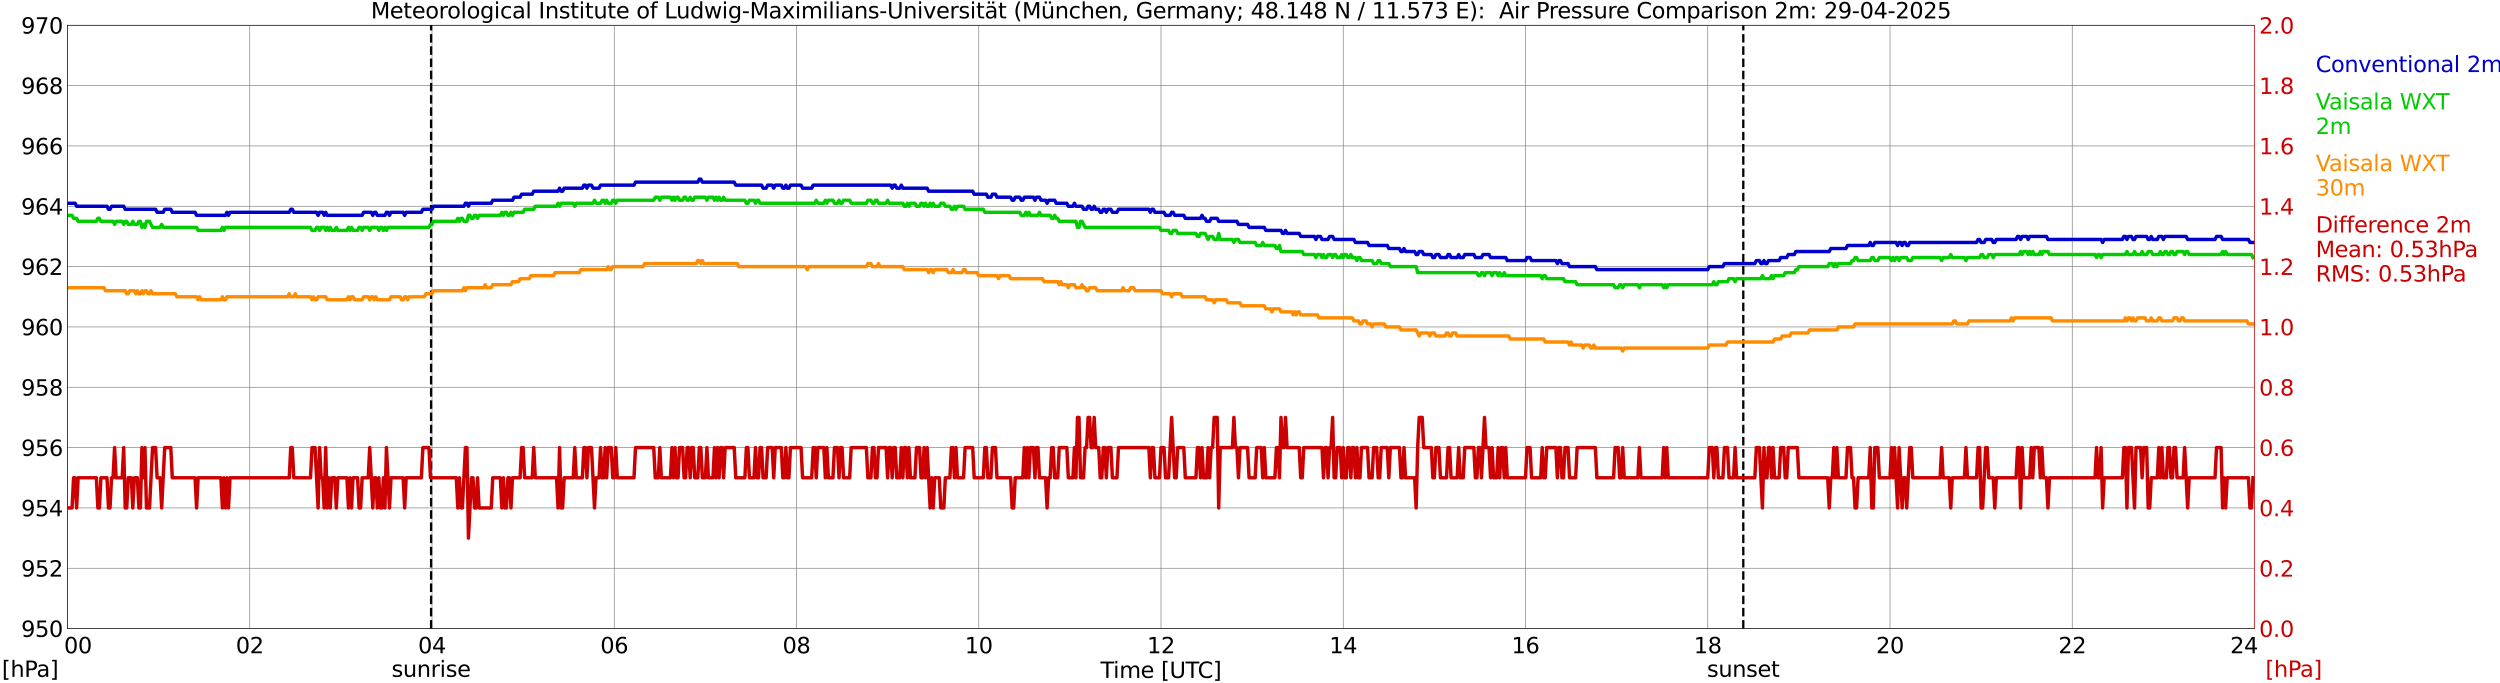 <?xml version="1.0" encoding="utf-8" standalone="no"?>
<!DOCTYPE svg PUBLIC "-//W3C//DTD SVG 1.1//EN"
  "http://www.w3.org/Graphics/SVG/1.1/DTD/svg11.dtd">
<svg xmlns:xlink="http://www.w3.org/1999/xlink" width="1085.4pt" height="296.64pt" viewBox="0 0 1085.4 296.64" xmlns="http://www.w3.org/2000/svg" version="1.1">
 <defs>
  <style type="text/css">*{stroke-linejoin: round; stroke-linecap: butt}</style>
 </defs>
 <g id="figure_1">
  <g id="patch_1">
   <path d="M 0 296.64 
L 1085.4 296.64 
L 1085.4 0 
L 0 0 
z
" style="fill: #ffffff"/>
  </g>
  <g id="axes_1">
   <g id="patch_2">
    <path d="M 29.306 272.909 
L 978.814 272.909 
L 978.814 10.976 
L 29.306 10.976 
z
" style="fill: #ffffff"/>
   </g>
   <g id="patch_3">
    <path d="M 978.814 272.909 
L 978.814 272.909 
L 978.814 10.976 
L 978.814 10.976 
z
" clip-path="url(#pb135c932fe)" style="fill: #d3d3d3; opacity: 0.25; stroke: #d3d3d3; stroke-linejoin: miter"/>
   </g>
   <g id="matplotlib.axis_1">
    <g id="xtick_1">
     <g id="line2d_1">
      <path d="M 29.306 272.909 
L 29.306 10.976 
" clip-path="url(#pb135c932fe)" style="fill: none; stroke: #808080; stroke-width: 0.3; stroke-linecap: square"/>
     </g>
     <g id="line2d_2"/>
     <g id="text_1">
      <!--    00 -->
      <g transform="translate(18.733 283.627) scale(0.095 -0.095)">
       <defs>
        <path id="DejaVuSans-20" transform="scale(0.016)"/>
        <path id="DejaVuSans-30" d="M 2034 4250 
Q 1547 4250 1301 3770 
Q 1056 3291 1056 2328 
Q 1056 1369 1301 889 
Q 1547 409 2034 409 
Q 2525 409 2770 889 
Q 3016 1369 3016 2328 
Q 3016 3291 2770 3770 
Q 2525 4250 2034 4250 
z
M 2034 4750 
Q 2819 4750 3233 4129 
Q 3647 3509 3647 2328 
Q 3647 1150 3233 529 
Q 2819 -91 2034 -91 
Q 1250 -91 836 529 
Q 422 1150 422 2328 
Q 422 3509 836 4129 
Q 1250 4750 2034 4750 
z
" transform="scale(0.016)"/>
       </defs>
       <use xlink:href="#DejaVuSans-20"/>
       <use xlink:href="#DejaVuSans-20" transform="translate(31.787 0)"/>
       <use xlink:href="#DejaVuSans-20" transform="translate(63.574 0)"/>
       <use xlink:href="#DejaVuSans-30" transform="translate(95.361 0)"/>
       <use xlink:href="#DejaVuSans-30" transform="translate(158.984 0)"/>
      </g>
     </g>
    </g>
    <g id="xtick_2">
     <g id="line2d_3">
      <path d="M 108.431 272.909 
L 108.431 10.976 
" clip-path="url(#pb135c932fe)" style="fill: none; stroke: #808080; stroke-width: 0.3; stroke-linecap: square"/>
     </g>
     <g id="line2d_4"/>
     <g id="text_2">
      <!-- 02 -->
      <g transform="translate(102.387 283.627) scale(0.095 -0.095)">
       <defs>
        <path id="DejaVuSans-32" d="M 1228 531 
L 3431 531 
L 3431 0 
L 469 0 
L 469 531 
Q 828 903 1448 1529 
Q 2069 2156 2228 2338 
Q 2531 2678 2651 2914 
Q 2772 3150 2772 3378 
Q 2772 3750 2511 3984 
Q 2250 4219 1831 4219 
Q 1534 4219 1204 4116 
Q 875 4013 500 3803 
L 500 4441 
Q 881 4594 1212 4672 
Q 1544 4750 1819 4750 
Q 2544 4750 2975 4387 
Q 3406 4025 3406 3419 
Q 3406 3131 3298 2873 
Q 3191 2616 2906 2266 
Q 2828 2175 2409 1742 
Q 1991 1309 1228 531 
z
" transform="scale(0.016)"/>
       </defs>
       <use xlink:href="#DejaVuSans-30"/>
       <use xlink:href="#DejaVuSans-32" transform="translate(63.623 0)"/>
      </g>
     </g>
    </g>
    <g id="xtick_3">
     <g id="line2d_5">
      <path d="M 187.557 272.909 
L 187.557 10.976 
" clip-path="url(#pb135c932fe)" style="fill: none; stroke: #808080; stroke-width: 0.3; stroke-linecap: square"/>
     </g>
     <g id="line2d_6"/>
     <g id="text_3">
      <!-- 04 -->
      <g transform="translate(181.513 283.627) scale(0.095 -0.095)">
       <defs>
        <path id="DejaVuSans-34" d="M 2419 4116 
L 825 1625 
L 2419 1625 
L 2419 4116 
z
M 2253 4666 
L 3047 4666 
L 3047 1625 
L 3713 1625 
L 3713 1100 
L 3047 1100 
L 3047 0 
L 2419 0 
L 2419 1100 
L 313 1100 
L 313 1709 
L 2253 4666 
z
" transform="scale(0.016)"/>
       </defs>
       <use xlink:href="#DejaVuSans-30"/>
       <use xlink:href="#DejaVuSans-34" transform="translate(63.623 0)"/>
      </g>
     </g>
    </g>
    <g id="xtick_4">
     <g id="line2d_7">
      <path d="M 266.683 272.909 
L 266.683 10.976 
" clip-path="url(#pb135c932fe)" style="fill: none; stroke: #808080; stroke-width: 0.3; stroke-linecap: square"/>
     </g>
     <g id="line2d_8"/>
     <g id="text_4">
      <!-- 06 -->
      <g transform="translate(260.638 283.627) scale(0.095 -0.095)">
       <defs>
        <path id="DejaVuSans-36" d="M 2113 2584 
Q 1688 2584 1439 2293 
Q 1191 2003 1191 1497 
Q 1191 994 1439 701 
Q 1688 409 2113 409 
Q 2538 409 2786 701 
Q 3034 994 3034 1497 
Q 3034 2003 2786 2293 
Q 2538 2584 2113 2584 
z
M 3366 4563 
L 3366 3988 
Q 3128 4100 2886 4159 
Q 2644 4219 2406 4219 
Q 1781 4219 1451 3797 
Q 1122 3375 1075 2522 
Q 1259 2794 1537 2939 
Q 1816 3084 2150 3084 
Q 2853 3084 3261 2657 
Q 3669 2231 3669 1497 
Q 3669 778 3244 343 
Q 2819 -91 2113 -91 
Q 1303 -91 875 529 
Q 447 1150 447 2328 
Q 447 3434 972 4092 
Q 1497 4750 2381 4750 
Q 2619 4750 2861 4703 
Q 3103 4656 3366 4563 
z
" transform="scale(0.016)"/>
       </defs>
       <use xlink:href="#DejaVuSans-30"/>
       <use xlink:href="#DejaVuSans-36" transform="translate(63.623 0)"/>
      </g>
     </g>
    </g>
    <g id="xtick_5">
     <g id="line2d_9">
      <path d="M 345.808 272.909 
L 345.808 10.976 
" clip-path="url(#pb135c932fe)" style="fill: none; stroke: #808080; stroke-width: 0.3; stroke-linecap: square"/>
     </g>
     <g id="line2d_10"/>
     <g id="text_5">
      <!-- 08 -->
      <g transform="translate(339.764 283.627) scale(0.095 -0.095)">
       <defs>
        <path id="DejaVuSans-38" d="M 2034 2216 
Q 1584 2216 1326 1975 
Q 1069 1734 1069 1313 
Q 1069 891 1326 650 
Q 1584 409 2034 409 
Q 2484 409 2743 651 
Q 3003 894 3003 1313 
Q 3003 1734 2745 1975 
Q 2488 2216 2034 2216 
z
M 1403 2484 
Q 997 2584 770 2862 
Q 544 3141 544 3541 
Q 544 4100 942 4425 
Q 1341 4750 2034 4750 
Q 2731 4750 3128 4425 
Q 3525 4100 3525 3541 
Q 3525 3141 3298 2862 
Q 3072 2584 2669 2484 
Q 3125 2378 3379 2068 
Q 3634 1759 3634 1313 
Q 3634 634 3220 271 
Q 2806 -91 2034 -91 
Q 1263 -91 848 271 
Q 434 634 434 1313 
Q 434 1759 690 2068 
Q 947 2378 1403 2484 
z
M 1172 3481 
Q 1172 3119 1398 2916 
Q 1625 2713 2034 2713 
Q 2441 2713 2670 2916 
Q 2900 3119 2900 3481 
Q 2900 3844 2670 4047 
Q 2441 4250 2034 4250 
Q 1625 4250 1398 4047 
Q 1172 3844 1172 3481 
z
" transform="scale(0.016)"/>
       </defs>
       <use xlink:href="#DejaVuSans-30"/>
       <use xlink:href="#DejaVuSans-38" transform="translate(63.623 0)"/>
      </g>
     </g>
    </g>
    <g id="xtick_6">
     <g id="line2d_11">
      <path d="M 424.934 272.909 
L 424.934 10.976 
" clip-path="url(#pb135c932fe)" style="fill: none; stroke: #808080; stroke-width: 0.3; stroke-linecap: square"/>
     </g>
     <g id="line2d_12"/>
     <g id="text_6">
      <!-- 10 -->
      <g transform="translate(418.89 283.627) scale(0.095 -0.095)">
       <defs>
        <path id="DejaVuSans-31" d="M 794 531 
L 1825 531 
L 1825 4091 
L 703 3866 
L 703 4441 
L 1819 4666 
L 2450 4666 
L 2450 531 
L 3481 531 
L 3481 0 
L 794 0 
L 794 531 
z
" transform="scale(0.016)"/>
       </defs>
       <use xlink:href="#DejaVuSans-31"/>
       <use xlink:href="#DejaVuSans-30" transform="translate(63.623 0)"/>
      </g>
     </g>
    </g>
    <g id="xtick_7">
     <g id="line2d_13">
      <path d="M 504.06 272.909 
L 504.06 10.976 
" clip-path="url(#pb135c932fe)" style="fill: none; stroke: #808080; stroke-width: 0.3; stroke-linecap: square"/>
     </g>
     <g id="line2d_14"/>
     <g id="text_7">
      <!-- 12 -->
      <g transform="translate(498.015 283.627) scale(0.095 -0.095)">
       <use xlink:href="#DejaVuSans-31"/>
       <use xlink:href="#DejaVuSans-32" transform="translate(63.623 0)"/>
      </g>
     </g>
    </g>
    <g id="xtick_8">
     <g id="line2d_15">
      <path d="M 583.185 272.909 
L 583.185 10.976 
" clip-path="url(#pb135c932fe)" style="fill: none; stroke: #808080; stroke-width: 0.3; stroke-linecap: square"/>
     </g>
     <g id="line2d_16"/>
     <g id="text_8">
      <!-- 14 -->
      <g transform="translate(577.141 283.627) scale(0.095 -0.095)">
       <use xlink:href="#DejaVuSans-31"/>
       <use xlink:href="#DejaVuSans-34" transform="translate(63.623 0)"/>
      </g>
     </g>
    </g>
    <g id="xtick_9">
     <g id="line2d_17">
      <path d="M 662.311 272.909 
L 662.311 10.976 
" clip-path="url(#pb135c932fe)" style="fill: none; stroke: #808080; stroke-width: 0.3; stroke-linecap: square"/>
     </g>
     <g id="line2d_18"/>
     <g id="text_9">
      <!-- 16 -->
      <g transform="translate(656.267 283.627) scale(0.095 -0.095)">
       <use xlink:href="#DejaVuSans-31"/>
       <use xlink:href="#DejaVuSans-36" transform="translate(63.623 0)"/>
      </g>
     </g>
    </g>
    <g id="xtick_10">
     <g id="line2d_19">
      <path d="M 741.437 272.909 
L 741.437 10.976 
" clip-path="url(#pb135c932fe)" style="fill: none; stroke: #808080; stroke-width: 0.3; stroke-linecap: square"/>
     </g>
     <g id="line2d_20"/>
     <g id="text_10">
      <!-- 18 -->
      <g transform="translate(735.392 283.627) scale(0.095 -0.095)">
       <use xlink:href="#DejaVuSans-31"/>
       <use xlink:href="#DejaVuSans-38" transform="translate(63.623 0)"/>
      </g>
     </g>
    </g>
    <g id="xtick_11">
     <g id="line2d_21">
      <path d="M 820.562 272.909 
L 820.562 10.976 
" clip-path="url(#pb135c932fe)" style="fill: none; stroke: #808080; stroke-width: 0.3; stroke-linecap: square"/>
     </g>
     <g id="line2d_22"/>
     <g id="text_11">
      <!-- 20 -->
      <g transform="translate(814.518 283.627) scale(0.095 -0.095)">
       <use xlink:href="#DejaVuSans-32"/>
       <use xlink:href="#DejaVuSans-30" transform="translate(63.623 0)"/>
      </g>
     </g>
    </g>
    <g id="xtick_12">
     <g id="line2d_23">
      <path d="M 899.688 272.909 
L 899.688 10.976 
" clip-path="url(#pb135c932fe)" style="fill: none; stroke: #808080; stroke-width: 0.3; stroke-linecap: square"/>
     </g>
     <g id="line2d_24"/>
     <g id="text_12">
      <!-- 22 -->
      <g transform="translate(893.644 283.627) scale(0.095 -0.095)">
       <use xlink:href="#DejaVuSans-32"/>
       <use xlink:href="#DejaVuSans-32" transform="translate(63.623 0)"/>
      </g>
     </g>
    </g>
    <g id="xtick_13">
     <g id="line2d_25">
      <path d="M 978.814 272.909 
L 978.814 10.976 
" clip-path="url(#pb135c932fe)" style="fill: none; stroke: #808080; stroke-width: 0.3; stroke-linecap: square"/>
     </g>
     <g id="line2d_26"/>
     <g id="text_13">
      <!-- 24    -->
      <g transform="translate(968.241 283.627) scale(0.095 -0.095)">
       <use xlink:href="#DejaVuSans-32"/>
       <use xlink:href="#DejaVuSans-34" transform="translate(63.623 0)"/>
       <use xlink:href="#DejaVuSans-20" transform="translate(127.246 0)"/>
       <use xlink:href="#DejaVuSans-20" transform="translate(159.033 0)"/>
       <use xlink:href="#DejaVuSans-20" transform="translate(190.82 0)"/>
      </g>
     </g>
    </g>
    <g id="text_14">
     <!-- Time [UTC] -->
     <g transform="translate(477.806 294.322) scale(0.095 -0.095)">
      <defs>
       <path id="DejaVuSans-54" d="M -19 4666 
L 3928 4666 
L 3928 4134 
L 2272 4134 
L 2272 0 
L 1638 0 
L 1638 4134 
L -19 4134 
L -19 4666 
z
" transform="scale(0.016)"/>
       <path id="DejaVuSans-69" d="M 603 3500 
L 1178 3500 
L 1178 0 
L 603 0 
L 603 3500 
z
M 603 4863 
L 1178 4863 
L 1178 4134 
L 603 4134 
L 603 4863 
z
" transform="scale(0.016)"/>
       <path id="DejaVuSans-6d" d="M 3328 2828 
Q 3544 3216 3844 3400 
Q 4144 3584 4550 3584 
Q 5097 3584 5394 3201 
Q 5691 2819 5691 2113 
L 5691 0 
L 5113 0 
L 5113 2094 
Q 5113 2597 4934 2840 
Q 4756 3084 4391 3084 
Q 3944 3084 3684 2787 
Q 3425 2491 3425 1978 
L 3425 0 
L 2847 0 
L 2847 2094 
Q 2847 2600 2669 2842 
Q 2491 3084 2119 3084 
Q 1678 3084 1418 2786 
Q 1159 2488 1159 1978 
L 1159 0 
L 581 0 
L 581 3500 
L 1159 3500 
L 1159 2956 
Q 1356 3278 1631 3431 
Q 1906 3584 2284 3584 
Q 2666 3584 2933 3390 
Q 3200 3197 3328 2828 
z
" transform="scale(0.016)"/>
       <path id="DejaVuSans-65" d="M 3597 1894 
L 3597 1613 
L 953 1613 
Q 991 1019 1311 708 
Q 1631 397 2203 397 
Q 2534 397 2845 478 
Q 3156 559 3463 722 
L 3463 178 
Q 3153 47 2828 -22 
Q 2503 -91 2169 -91 
Q 1331 -91 842 396 
Q 353 884 353 1716 
Q 353 2575 817 3079 
Q 1281 3584 2069 3584 
Q 2775 3584 3186 3129 
Q 3597 2675 3597 1894 
z
M 3022 2063 
Q 3016 2534 2758 2815 
Q 2500 3097 2075 3097 
Q 1594 3097 1305 2825 
Q 1016 2553 972 2059 
L 3022 2063 
z
" transform="scale(0.016)"/>
       <path id="DejaVuSans-5b" d="M 550 4863 
L 1875 4863 
L 1875 4416 
L 1125 4416 
L 1125 -397 
L 1875 -397 
L 1875 -844 
L 550 -844 
L 550 4863 
z
" transform="scale(0.016)"/>
       <path id="DejaVuSans-55" d="M 556 4666 
L 1191 4666 
L 1191 1831 
Q 1191 1081 1462 751 
Q 1734 422 2344 422 
Q 2950 422 3222 751 
Q 3494 1081 3494 1831 
L 3494 4666 
L 4128 4666 
L 4128 1753 
Q 4128 841 3676 375 
Q 3225 -91 2344 -91 
Q 1459 -91 1007 375 
Q 556 841 556 1753 
L 556 4666 
z
" transform="scale(0.016)"/>
       <path id="DejaVuSans-43" d="M 4122 4306 
L 4122 3641 
Q 3803 3938 3442 4084 
Q 3081 4231 2675 4231 
Q 1875 4231 1450 3742 
Q 1025 3253 1025 2328 
Q 1025 1406 1450 917 
Q 1875 428 2675 428 
Q 3081 428 3442 575 
Q 3803 722 4122 1019 
L 4122 359 
Q 3791 134 3420 21 
Q 3050 -91 2638 -91 
Q 1578 -91 968 557 
Q 359 1206 359 2328 
Q 359 3453 968 4101 
Q 1578 4750 2638 4750 
Q 3056 4750 3426 4639 
Q 3797 4528 4122 4306 
z
" transform="scale(0.016)"/>
       <path id="DejaVuSans-5d" d="M 1947 4863 
L 1947 -844 
L 622 -844 
L 622 -397 
L 1369 -397 
L 1369 4416 
L 622 4416 
L 622 4863 
L 1947 4863 
z
" transform="scale(0.016)"/>
      </defs>
      <use xlink:href="#DejaVuSans-54"/>
      <use xlink:href="#DejaVuSans-69" transform="translate(57.959 0)"/>
      <use xlink:href="#DejaVuSans-6d" transform="translate(85.742 0)"/>
      <use xlink:href="#DejaVuSans-65" transform="translate(183.154 0)"/>
      <use xlink:href="#DejaVuSans-20" transform="translate(244.678 0)"/>
      <use xlink:href="#DejaVuSans-5b" transform="translate(276.465 0)"/>
      <use xlink:href="#DejaVuSans-55" transform="translate(315.479 0)"/>
      <use xlink:href="#DejaVuSans-54" transform="translate(388.672 0)"/>
      <use xlink:href="#DejaVuSans-43" transform="translate(443.881 0)"/>
      <use xlink:href="#DejaVuSans-5d" transform="translate(513.705 0)"/>
     </g>
    </g>
   </g>
   <g id="matplotlib.axis_2">
    <g id="ytick_1">
     <g id="line2d_27">
      <path d="M 29.306 272.909 
L 978.814 272.909 
" clip-path="url(#pb135c932fe)" style="fill: none; stroke: #808080; stroke-width: 0.3; stroke-linecap: square"/>
     </g>
     <g id="line2d_28"/>
     <g id="text_15">
      <!-- 950 -->
      <g transform="translate(9.173 276.518) scale(0.095 -0.095)">
       <defs>
        <path id="DejaVuSans-39" d="M 703 97 
L 703 672 
Q 941 559 1184 500 
Q 1428 441 1663 441 
Q 2288 441 2617 861 
Q 2947 1281 2994 2138 
Q 2813 1869 2534 1725 
Q 2256 1581 1919 1581 
Q 1219 1581 811 2004 
Q 403 2428 403 3163 
Q 403 3881 828 4315 
Q 1253 4750 1959 4750 
Q 2769 4750 3195 4129 
Q 3622 3509 3622 2328 
Q 3622 1225 3098 567 
Q 2575 -91 1691 -91 
Q 1453 -91 1209 -44 
Q 966 3 703 97 
z
M 1959 2075 
Q 2384 2075 2632 2365 
Q 2881 2656 2881 3163 
Q 2881 3666 2632 3958 
Q 2384 4250 1959 4250 
Q 1534 4250 1286 3958 
Q 1038 3666 1038 3163 
Q 1038 2656 1286 2365 
Q 1534 2075 1959 2075 
z
" transform="scale(0.016)"/>
        <path id="DejaVuSans-35" d="M 691 4666 
L 3169 4666 
L 3169 4134 
L 1269 4134 
L 1269 2991 
Q 1406 3038 1543 3061 
Q 1681 3084 1819 3084 
Q 2600 3084 3056 2656 
Q 3513 2228 3513 1497 
Q 3513 744 3044 326 
Q 2575 -91 1722 -91 
Q 1428 -91 1123 -41 
Q 819 9 494 109 
L 494 744 
Q 775 591 1075 516 
Q 1375 441 1709 441 
Q 2250 441 2565 725 
Q 2881 1009 2881 1497 
Q 2881 1984 2565 2268 
Q 2250 2553 1709 2553 
Q 1456 2553 1204 2497 
Q 953 2441 691 2322 
L 691 4666 
z
" transform="scale(0.016)"/>
       </defs>
       <use xlink:href="#DejaVuSans-39"/>
       <use xlink:href="#DejaVuSans-35" transform="translate(63.623 0)"/>
       <use xlink:href="#DejaVuSans-30" transform="translate(127.246 0)"/>
      </g>
     </g>
    </g>
    <g id="ytick_2">
     <g id="line2d_29">
      <path d="M 29.306 246.715 
L 978.814 246.715 
" clip-path="url(#pb135c932fe)" style="fill: none; stroke: #808080; stroke-width: 0.3; stroke-linecap: square"/>
     </g>
     <g id="line2d_30"/>
     <g id="text_16">
      <!-- 952 -->
      <g transform="translate(9.173 250.325) scale(0.095 -0.095)">
       <use xlink:href="#DejaVuSans-39"/>
       <use xlink:href="#DejaVuSans-35" transform="translate(63.623 0)"/>
       <use xlink:href="#DejaVuSans-32" transform="translate(127.246 0)"/>
      </g>
     </g>
    </g>
    <g id="ytick_3">
     <g id="line2d_31">
      <path d="M 29.306 220.522 
L 978.814 220.522 
" clip-path="url(#pb135c932fe)" style="fill: none; stroke: #808080; stroke-width: 0.3; stroke-linecap: square"/>
     </g>
     <g id="line2d_32"/>
     <g id="text_17">
      <!-- 954 -->
      <g transform="translate(9.173 224.131) scale(0.095 -0.095)">
       <use xlink:href="#DejaVuSans-39"/>
       <use xlink:href="#DejaVuSans-35" transform="translate(63.623 0)"/>
       <use xlink:href="#DejaVuSans-34" transform="translate(127.246 0)"/>
      </g>
     </g>
    </g>
    <g id="ytick_4">
     <g id="line2d_33">
      <path d="M 29.306 194.329 
L 978.814 194.329 
" clip-path="url(#pb135c932fe)" style="fill: none; stroke: #808080; stroke-width: 0.3; stroke-linecap: square"/>
     </g>
     <g id="line2d_34"/>
     <g id="text_18">
      <!-- 956 -->
      <g transform="translate(9.173 197.938) scale(0.095 -0.095)">
       <use xlink:href="#DejaVuSans-39"/>
       <use xlink:href="#DejaVuSans-35" transform="translate(63.623 0)"/>
       <use xlink:href="#DejaVuSans-36" transform="translate(127.246 0)"/>
      </g>
     </g>
    </g>
    <g id="ytick_5">
     <g id="line2d_35">
      <path d="M 29.306 168.136 
L 978.814 168.136 
" clip-path="url(#pb135c932fe)" style="fill: none; stroke: #808080; stroke-width: 0.3; stroke-linecap: square"/>
     </g>
     <g id="line2d_36"/>
     <g id="text_19">
      <!-- 958 -->
      <g transform="translate(9.173 171.745) scale(0.095 -0.095)">
       <use xlink:href="#DejaVuSans-39"/>
       <use xlink:href="#DejaVuSans-35" transform="translate(63.623 0)"/>
       <use xlink:href="#DejaVuSans-38" transform="translate(127.246 0)"/>
      </g>
     </g>
    </g>
    <g id="ytick_6">
     <g id="line2d_37">
      <path d="M 29.306 141.942 
L 978.814 141.942 
" clip-path="url(#pb135c932fe)" style="fill: none; stroke: #808080; stroke-width: 0.3; stroke-linecap: square"/>
     </g>
     <g id="line2d_38"/>
     <g id="text_20">
      <!-- 960 -->
      <g transform="translate(9.173 145.551) scale(0.095 -0.095)">
       <use xlink:href="#DejaVuSans-39"/>
       <use xlink:href="#DejaVuSans-36" transform="translate(63.623 0)"/>
       <use xlink:href="#DejaVuSans-30" transform="translate(127.246 0)"/>
      </g>
     </g>
    </g>
    <g id="ytick_7">
     <g id="line2d_39">
      <path d="M 29.306 115.749 
L 978.814 115.749 
" clip-path="url(#pb135c932fe)" style="fill: none; stroke: #808080; stroke-width: 0.3; stroke-linecap: square"/>
     </g>
     <g id="line2d_40"/>
     <g id="text_21">
      <!-- 962 -->
      <g transform="translate(9.173 119.358) scale(0.095 -0.095)">
       <use xlink:href="#DejaVuSans-39"/>
       <use xlink:href="#DejaVuSans-36" transform="translate(63.623 0)"/>
       <use xlink:href="#DejaVuSans-32" transform="translate(127.246 0)"/>
      </g>
     </g>
    </g>
    <g id="ytick_8">
     <g id="line2d_41">
      <path d="M 29.306 89.556 
L 978.814 89.556 
" clip-path="url(#pb135c932fe)" style="fill: none; stroke: #808080; stroke-width: 0.3; stroke-linecap: square"/>
     </g>
     <g id="line2d_42"/>
     <g id="text_22">
      <!-- 964 -->
      <g transform="translate(9.173 93.165) scale(0.095 -0.095)">
       <use xlink:href="#DejaVuSans-39"/>
       <use xlink:href="#DejaVuSans-36" transform="translate(63.623 0)"/>
       <use xlink:href="#DejaVuSans-34" transform="translate(127.246 0)"/>
      </g>
     </g>
    </g>
    <g id="ytick_9">
     <g id="line2d_43">
      <path d="M 29.306 63.362 
L 978.814 63.362 
" clip-path="url(#pb135c932fe)" style="fill: none; stroke: #808080; stroke-width: 0.3; stroke-linecap: square"/>
     </g>
     <g id="line2d_44"/>
     <g id="text_23">
      <!-- 966 -->
      <g transform="translate(9.173 66.972) scale(0.095 -0.095)">
       <use xlink:href="#DejaVuSans-39"/>
       <use xlink:href="#DejaVuSans-36" transform="translate(63.623 0)"/>
       <use xlink:href="#DejaVuSans-36" transform="translate(127.246 0)"/>
      </g>
     </g>
    </g>
    <g id="ytick_10">
     <g id="line2d_45">
      <path d="M 29.306 37.169 
L 978.814 37.169 
" clip-path="url(#pb135c932fe)" style="fill: none; stroke: #808080; stroke-width: 0.3; stroke-linecap: square"/>
     </g>
     <g id="line2d_46"/>
     <g id="text_24">
      <!-- 968 -->
      <g transform="translate(9.173 40.778) scale(0.095 -0.095)">
       <use xlink:href="#DejaVuSans-39"/>
       <use xlink:href="#DejaVuSans-36" transform="translate(63.623 0)"/>
       <use xlink:href="#DejaVuSans-38" transform="translate(127.246 0)"/>
      </g>
     </g>
    </g>
    <g id="ytick_11">
     <g id="line2d_47">
      <path d="M 29.306 10.976 
L 978.814 10.976 
" clip-path="url(#pb135c932fe)" style="fill: none; stroke: #808080; stroke-width: 0.3; stroke-linecap: square"/>
     </g>
     <g id="line2d_48"/>
     <g id="text_25">
      <!-- 970 -->
      <g transform="translate(9.173 14.585) scale(0.095 -0.095)">
       <defs>
        <path id="DejaVuSans-37" d="M 525 4666 
L 3525 4666 
L 3525 4397 
L 1831 0 
L 1172 0 
L 2766 4134 
L 525 4134 
L 525 4666 
z
" transform="scale(0.016)"/>
       </defs>
       <use xlink:href="#DejaVuSans-39"/>
       <use xlink:href="#DejaVuSans-37" transform="translate(63.623 0)"/>
       <use xlink:href="#DejaVuSans-30" transform="translate(127.246 0)"/>
      </g>
     </g>
    </g>
   </g>
   <g id="line2d_49">
    <path d="M 187.161 272.909 
L 187.161 10.976 
" clip-path="url(#pb135c932fe)" style="fill: none; stroke-dasharray: 3.7,1.6; stroke-dashoffset: 0; stroke: #000000"/>
   </g>
   <g id="line2d_50">
    <path d="M 756.866 272.909 
L 756.866 10.976 
" clip-path="url(#pb135c932fe)" style="fill: none; stroke-dasharray: 3.7,1.6; stroke-dashoffset: 0; stroke: #000000"/>
   </g>
   <g id="line2d_51">
    <path d="M 29.306 88.246 
L 32.603 88.246 
L 33.262 89.556 
L 46.45 89.556 
L 47.109 90.865 
L 47.768 90.865 
L 48.428 89.556 
L 53.703 89.556 
L 54.362 90.865 
L 67.55 90.865 
L 68.209 92.175 
L 70.847 92.175 
L 71.506 90.865 
L 74.144 90.865 
L 74.803 92.175 
L 84.694 92.175 
L 85.353 93.485 
L 97.881 93.485 
L 98.541 92.175 
L 99.2 93.485 
L 99.86 92.175 
L 125.575 92.175 
L 126.235 90.865 
L 126.894 90.865 
L 127.553 92.175 
L 137.444 92.175 
L 138.104 93.485 
L 138.763 92.175 
L 140.082 92.175 
L 140.741 93.485 
L 141.4 92.175 
L 142.06 93.485 
L 157.226 93.485 
L 157.885 92.175 
L 161.182 92.175 
L 161.841 93.485 
L 162.501 92.175 
L 163.16 92.175 
L 163.819 93.485 
L 167.116 93.485 
L 167.776 92.175 
L 168.435 92.175 
L 169.094 93.485 
L 169.754 92.175 
L 175.029 92.175 
L 175.688 93.485 
L 176.348 92.175 
L 182.941 92.175 
L 183.601 90.865 
L 187.557 90.865 
L 188.216 89.556 
L 201.404 89.556 
L 202.063 88.246 
L 202.723 88.246 
L 203.382 89.556 
L 204.042 88.246 
L 213.273 88.246 
L 213.932 86.936 
L 222.504 86.936 
L 223.164 85.627 
L 225.801 85.627 
L 226.461 84.317 
L 231.076 84.317 
L 231.736 83.007 
L 242.286 83.007 
L 242.945 81.698 
L 243.604 83.007 
L 244.264 83.007 
L 244.923 81.698 
L 252.836 81.698 
L 253.495 80.388 
L 254.155 80.388 
L 254.814 81.698 
L 255.473 80.388 
L 256.792 80.388 
L 257.451 81.698 
L 260.089 81.698 
L 260.748 80.388 
L 275.255 80.388 
L 275.914 79.078 
L 302.949 79.078 
L 303.608 77.769 
L 304.267 77.769 
L 304.927 79.078 
L 318.774 79.078 
L 319.433 80.388 
L 330.643 80.388 
L 331.302 81.698 
L 332.621 81.698 
L 333.28 80.388 
L 335.258 80.388 
L 335.918 81.698 
L 336.577 80.388 
L 339.215 80.388 
L 339.874 81.698 
L 340.533 81.698 
L 341.193 80.388 
L 341.852 81.698 
L 342.512 81.698 
L 343.171 80.388 
L 347.787 80.388 
L 348.446 81.698 
L 352.402 81.698 
L 353.062 80.388 
L 386.69 80.388 
L 387.349 81.698 
L 388.009 80.388 
L 388.668 80.388 
L 389.328 81.698 
L 390.646 81.698 
L 391.306 80.388 
L 391.965 81.698 
L 402.515 81.698 
L 403.175 83.007 
L 422.297 83.007 
L 422.956 84.317 
L 428.231 84.317 
L 428.89 85.627 
L 430.209 85.627 
L 430.869 84.317 
L 432.187 84.317 
L 432.847 85.627 
L 438.781 85.627 
L 439.44 86.936 
L 440.1 86.936 
L 440.759 85.627 
L 442.737 85.627 
L 443.397 86.936 
L 444.056 86.936 
L 444.716 85.627 
L 448.672 85.627 
L 449.331 86.936 
L 449.991 85.627 
L 451.309 85.627 
L 451.969 86.936 
L 453.947 86.936 
L 454.606 88.246 
L 455.266 86.936 
L 457.903 86.936 
L 458.563 88.246 
L 463.178 88.246 
L 463.838 89.556 
L 465.816 89.556 
L 466.475 88.246 
L 467.134 89.556 
L 469.772 89.556 
L 470.431 90.865 
L 471.75 90.865 
L 472.409 89.556 
L 473.069 89.556 
L 473.728 90.865 
L 474.388 90.865 
L 475.047 89.556 
L 475.706 90.865 
L 477.025 90.865 
L 477.685 92.175 
L 478.344 92.175 
L 479.003 90.865 
L 479.663 90.865 
L 480.322 92.175 
L 480.981 90.865 
L 482.3 90.865 
L 482.96 92.175 
L 484.938 92.175 
L 485.597 90.865 
L 498.785 90.865 
L 499.444 92.175 
L 500.103 90.865 
L 500.763 90.865 
L 501.422 92.175 
L 505.379 92.175 
L 506.038 93.485 
L 508.016 93.485 
L 508.675 92.175 
L 509.335 92.175 
L 509.994 93.485 
L 513.95 93.485 
L 514.61 94.794 
L 521.204 94.794 
L 521.863 93.485 
L 522.522 94.794 
L 523.182 94.794 
L 523.841 96.104 
L 525.16 96.104 
L 525.819 94.794 
L 528.457 94.794 
L 529.116 96.104 
L 537.029 96.104 
L 537.688 97.414 
L 541.644 97.414 
L 542.304 98.723 
L 548.898 98.723 
L 549.557 100.033 
L 556.151 100.033 
L 556.81 101.343 
L 557.47 101.343 
L 558.129 100.033 
L 558.788 101.343 
L 564.063 101.343 
L 564.723 102.652 
L 570.657 102.652 
L 571.317 103.962 
L 571.976 102.652 
L 573.295 102.652 
L 573.954 103.962 
L 576.592 103.962 
L 577.251 102.652 
L 578.57 102.652 
L 579.229 103.962 
L 587.801 103.962 
L 588.46 105.272 
L 593.736 105.272 
L 594.395 106.581 
L 602.307 106.581 
L 602.967 107.891 
L 607.582 107.891 
L 608.242 109.201 
L 608.901 109.201 
L 609.561 107.891 
L 610.22 109.201 
L 614.176 109.201 
L 614.836 110.51 
L 615.495 110.51 
L 616.154 109.201 
L 617.473 109.201 
L 618.133 110.51 
L 621.429 110.51 
L 622.089 111.82 
L 622.748 111.82 
L 623.408 110.51 
L 624.726 110.51 
L 625.386 111.82 
L 628.023 111.82 
L 628.683 110.51 
L 629.342 110.51 
L 630.001 111.82 
L 632.639 111.82 
L 633.298 110.51 
L 633.958 111.82 
L 635.276 111.82 
L 635.936 110.51 
L 639.892 110.51 
L 640.552 111.82 
L 643.189 111.82 
L 643.848 110.51 
L 646.486 110.51 
L 647.145 111.82 
L 653.739 111.82 
L 654.399 113.13 
L 662.311 113.13 
L 662.97 111.82 
L 664.289 111.82 
L 664.949 113.13 
L 675.499 113.13 
L 676.158 114.439 
L 676.817 113.13 
L 677.477 113.13 
L 678.136 114.439 
L 680.774 114.439 
L 681.433 115.749 
L 692.643 115.749 
L 693.302 117.059 
L 741.437 117.059 
L 742.096 115.749 
L 748.031 115.749 
L 748.69 114.439 
L 761.878 114.439 
L 762.537 113.13 
L 763.856 113.13 
L 764.515 114.439 
L 765.174 114.439 
L 765.834 113.13 
L 766.493 114.439 
L 767.153 114.439 
L 767.812 113.13 
L 772.428 113.13 
L 773.087 111.82 
L 775.725 111.82 
L 776.384 110.51 
L 779.021 110.51 
L 779.681 109.201 
L 794.187 109.201 
L 794.847 107.891 
L 801.44 107.891 
L 802.1 106.581 
L 811.331 106.581 
L 811.99 105.272 
L 812.65 106.581 
L 813.309 106.581 
L 813.969 105.272 
L 823.2 105.272 
L 823.859 106.581 
L 824.519 105.272 
L 825.178 105.272 
L 825.837 106.581 
L 826.497 105.272 
L 827.156 105.272 
L 827.816 106.581 
L 828.475 106.581 
L 829.134 105.272 
L 858.147 105.272 
L 858.806 103.962 
L 859.466 103.962 
L 860.125 105.272 
L 861.444 105.272 
L 862.103 103.962 
L 864.741 103.962 
L 865.4 105.272 
L 866.06 105.272 
L 866.719 103.962 
L 875.291 103.962 
L 875.95 102.652 
L 876.61 102.652 
L 877.269 103.962 
L 877.929 102.652 
L 879.907 102.652 
L 880.566 103.962 
L 881.225 102.652 
L 888.479 102.652 
L 889.138 103.962 
L 912.216 103.962 
L 912.876 105.272 
L 913.535 103.962 
L 921.448 103.962 
L 922.107 102.652 
L 922.766 102.652 
L 923.426 103.962 
L 924.085 102.652 
L 925.404 102.652 
L 926.063 103.962 
L 926.723 103.962 
L 927.382 102.652 
L 931.998 102.652 
L 932.657 103.962 
L 933.316 103.962 
L 933.976 102.652 
L 934.635 103.962 
L 936.613 103.962 
L 937.273 102.652 
L 938.592 102.652 
L 939.251 103.962 
L 939.91 102.652 
L 949.142 102.652 
L 949.801 103.962 
L 961.67 103.962 
L 962.329 102.652 
L 964.307 102.652 
L 964.967 103.962 
L 976.176 103.962 
L 976.836 105.272 
L 978.154 105.272 
L 978.154 105.272 
" clip-path="url(#pb135c932fe)" style="fill: none; stroke: #0000cc; stroke-width: 1.5; stroke-linecap: square"/>
   </g>
   <g id="line2d_52">
    <path d="M 29.965 93.485 
L 31.284 93.485 
L 31.943 94.794 
L 33.262 94.794 
L 33.921 96.104 
L 41.834 96.104 
L 42.493 94.794 
L 43.153 94.794 
L 43.812 96.104 
L 49.087 96.104 
L 49.747 97.414 
L 50.406 96.104 
L 53.043 96.104 
L 53.703 97.414 
L 54.362 96.104 
L 55.022 96.104 
L 55.681 97.414 
L 57 97.414 
L 57.659 96.104 
L 58.319 97.414 
L 59.637 97.414 
L 60.297 96.104 
L 60.956 96.104 
L 61.615 98.723 
L 62.275 97.414 
L 62.934 98.723 
L 63.594 96.104 
L 64.912 96.104 
L 66.231 98.723 
L 69.528 98.723 
L 70.187 97.414 
L 70.847 98.723 
L 85.353 98.723 
L 86.013 100.033 
L 95.903 100.033 
L 96.563 98.723 
L 97.222 100.033 
L 97.881 98.723 
L 134.807 98.723 
L 135.466 100.033 
L 136.785 100.033 
L 137.444 98.723 
L 138.104 98.723 
L 138.763 100.033 
L 139.422 98.723 
L 140.741 98.723 
L 141.4 100.033 
L 142.06 98.723 
L 142.719 100.033 
L 143.379 98.723 
L 144.038 100.033 
L 145.357 100.033 
L 146.016 98.723 
L 146.676 100.033 
L 150.632 100.033 
L 151.291 98.723 
L 151.951 100.033 
L 152.61 98.723 
L 153.269 100.033 
L 155.247 100.033 
L 155.907 98.723 
L 156.566 98.723 
L 157.226 100.033 
L 157.885 98.723 
L 159.863 98.723 
L 160.523 100.033 
L 161.182 98.723 
L 163.819 98.723 
L 164.479 100.033 
L 165.138 98.723 
L 165.798 98.723 
L 166.457 100.033 
L 167.116 98.723 
L 167.776 100.033 
L 168.435 98.723 
L 186.238 98.723 
L 186.898 97.414 
L 187.557 97.414 
L 188.216 96.104 
L 198.107 96.104 
L 198.767 94.794 
L 199.426 96.104 
L 200.085 94.794 
L 200.745 94.794 
L 201.404 96.104 
L 202.723 96.104 
L 203.382 93.485 
L 204.042 93.485 
L 204.701 94.794 
L 205.36 94.794 
L 206.02 93.485 
L 206.679 93.485 
L 207.339 94.794 
L 207.998 93.485 
L 217.229 93.485 
L 217.889 92.175 
L 218.548 93.485 
L 219.207 92.175 
L 219.867 92.175 
L 220.526 93.485 
L 221.186 93.485 
L 221.845 92.175 
L 222.504 93.485 
L 223.164 92.175 
L 227.12 92.175 
L 227.779 90.865 
L 231.736 90.865 
L 232.395 89.556 
L 241.626 89.556 
L 242.286 88.246 
L 242.945 89.556 
L 243.604 88.246 
L 248.88 88.246 
L 249.539 89.556 
L 250.198 88.246 
L 257.451 88.246 
L 258.111 86.936 
L 258.77 88.246 
L 260.748 88.246 
L 261.408 86.936 
L 262.067 86.936 
L 262.726 88.246 
L 263.386 86.936 
L 264.045 88.246 
L 265.364 88.246 
L 266.023 86.936 
L 266.683 86.936 
L 267.342 88.246 
L 268.002 86.936 
L 283.827 86.936 
L 284.486 85.627 
L 285.805 85.627 
L 286.464 86.936 
L 287.124 85.627 
L 291.08 85.627 
L 291.739 86.936 
L 292.399 85.627 
L 293.058 86.936 
L 293.717 85.627 
L 294.377 85.627 
L 295.036 86.936 
L 296.355 86.936 
L 297.014 85.627 
L 297.674 85.627 
L 298.333 86.936 
L 298.992 86.936 
L 299.652 85.627 
L 300.311 86.936 
L 300.971 86.936 
L 301.63 85.627 
L 306.246 85.627 
L 306.905 86.936 
L 307.564 85.627 
L 309.543 85.627 
L 310.202 86.936 
L 310.861 85.627 
L 311.521 86.936 
L 312.18 85.627 
L 312.839 86.936 
L 313.499 86.936 
L 314.158 85.627 
L 314.818 86.936 
L 323.39 86.936 
L 324.049 88.246 
L 324.708 88.246 
L 325.368 86.936 
L 327.346 86.936 
L 328.005 88.246 
L 328.665 86.936 
L 329.324 86.936 
L 329.983 88.246 
L 353.721 88.246 
L 354.38 86.936 
L 355.04 88.246 
L 357.677 88.246 
L 358.337 86.936 
L 358.996 88.246 
L 359.655 86.936 
L 361.634 86.936 
L 362.293 88.246 
L 363.612 88.246 
L 364.271 86.936 
L 364.93 88.246 
L 365.59 88.246 
L 366.249 86.936 
L 368.887 86.936 
L 369.546 88.246 
L 376.14 88.246 
L 376.799 86.936 
L 378.118 86.936 
L 378.777 88.246 
L 379.437 88.246 
L 380.096 86.936 
L 380.756 86.936 
L 381.415 88.246 
L 384.712 88.246 
L 385.371 86.936 
L 386.031 88.246 
L 391.965 88.246 
L 392.624 89.556 
L 393.284 89.556 
L 393.943 88.246 
L 394.603 89.556 
L 395.262 88.246 
L 397.24 88.246 
L 397.899 89.556 
L 399.218 89.556 
L 399.878 88.246 
L 400.537 88.246 
L 401.196 89.556 
L 401.856 88.246 
L 402.515 89.556 
L 403.175 89.556 
L 403.834 88.246 
L 404.493 89.556 
L 405.153 88.246 
L 405.812 89.556 
L 407.79 89.556 
L 408.45 88.246 
L 409.768 88.246 
L 410.428 89.556 
L 412.406 89.556 
L 413.065 90.865 
L 413.725 90.865 
L 414.384 89.556 
L 415.043 90.865 
L 415.703 89.556 
L 418.34 89.556 
L 419 90.865 
L 426.912 90.865 
L 427.572 92.175 
L 442.737 92.175 
L 443.397 93.485 
L 444.716 93.485 
L 445.375 92.175 
L 446.034 93.485 
L 446.694 92.175 
L 447.353 93.485 
L 450.65 93.485 
L 451.309 92.175 
L 451.969 93.485 
L 455.925 93.485 
L 456.584 94.794 
L 457.244 94.794 
L 457.903 93.485 
L 458.563 94.794 
L 459.222 94.794 
L 459.881 96.104 
L 467.134 96.104 
L 467.794 98.723 
L 468.453 98.723 
L 469.113 96.104 
L 469.772 96.104 
L 471.091 98.723 
L 503.4 98.723 
L 504.06 100.033 
L 507.357 100.033 
L 508.016 101.343 
L 508.675 101.343 
L 509.335 100.033 
L 510.654 100.033 
L 511.313 101.343 
L 519.226 101.343 
L 519.885 102.652 
L 520.544 102.652 
L 521.204 101.343 
L 523.182 101.343 
L 524.501 103.962 
L 525.16 102.652 
L 526.479 102.652 
L 527.138 103.962 
L 528.457 103.962 
L 529.116 101.343 
L 529.776 103.962 
L 535.051 103.962 
L 535.71 105.272 
L 536.369 103.962 
L 537.688 103.962 
L 538.348 105.272 
L 544.941 105.272 
L 545.601 106.581 
L 547.579 106.581 
L 548.238 105.272 
L 548.898 106.581 
L 553.513 106.581 
L 554.173 107.891 
L 554.832 107.891 
L 555.491 106.581 
L 556.151 109.201 
L 565.382 109.201 
L 566.042 110.51 
L 570.657 110.51 
L 571.317 111.82 
L 571.976 110.51 
L 573.295 110.51 
L 573.954 111.82 
L 574.613 110.51 
L 575.273 111.82 
L 575.932 111.82 
L 576.592 110.51 
L 577.91 110.51 
L 578.57 111.82 
L 579.229 110.51 
L 579.889 110.51 
L 580.548 111.82 
L 581.867 111.82 
L 582.526 110.51 
L 583.185 111.82 
L 583.845 110.51 
L 584.504 110.51 
L 585.164 111.82 
L 585.823 111.82 
L 586.482 110.51 
L 587.142 111.82 
L 588.46 111.82 
L 589.12 113.13 
L 589.779 111.82 
L 590.439 111.82 
L 591.098 113.13 
L 595.714 113.13 
L 596.373 114.439 
L 597.692 114.439 
L 598.351 113.13 
L 599.011 113.13 
L 599.67 114.439 
L 602.967 114.439 
L 603.626 115.749 
L 614.836 115.749 
L 615.495 118.368 
L 641.211 118.368 
L 641.87 119.678 
L 642.53 119.678 
L 643.189 118.368 
L 643.848 118.368 
L 644.508 119.678 
L 645.167 118.368 
L 647.145 118.368 
L 647.805 119.678 
L 648.464 118.368 
L 649.783 118.368 
L 650.442 119.678 
L 651.102 118.368 
L 651.761 119.678 
L 652.42 119.678 
L 653.08 118.368 
L 653.739 119.678 
L 668.905 119.678 
L 669.564 120.988 
L 670.224 119.678 
L 670.883 119.678 
L 671.542 120.988 
L 678.796 120.988 
L 679.455 122.297 
L 684.071 122.297 
L 684.73 123.607 
L 700.555 123.607 
L 701.215 124.917 
L 702.533 124.917 
L 703.193 123.607 
L 703.852 123.607 
L 704.511 124.917 
L 705.171 123.607 
L 711.105 123.607 
L 711.765 124.917 
L 712.424 123.607 
L 721.655 123.607 
L 722.315 124.917 
L 722.974 123.607 
L 723.633 124.917 
L 724.293 123.607 
L 743.415 123.607 
L 744.074 122.297 
L 744.734 123.607 
L 745.393 123.607 
L 746.052 122.297 
L 750.009 122.297 
L 750.668 120.988 
L 752.646 120.988 
L 753.306 122.297 
L 753.965 120.988 
L 764.515 120.988 
L 765.174 119.678 
L 765.834 120.988 
L 768.471 120.988 
L 769.131 119.678 
L 769.79 120.988 
L 770.449 119.678 
L 774.406 119.678 
L 775.065 118.368 
L 779.021 118.368 
L 779.681 117.059 
L 780.34 117.059 
L 781 115.749 
L 793.528 115.749 
L 794.187 114.439 
L 795.506 114.439 
L 796.165 115.749 
L 796.825 114.439 
L 797.484 115.749 
L 798.143 114.439 
L 803.419 114.439 
L 804.078 113.13 
L 804.737 113.13 
L 805.397 111.82 
L 806.056 111.82 
L 806.715 113.13 
L 811.99 113.13 
L 812.65 111.82 
L 813.309 111.82 
L 813.969 113.13 
L 815.287 113.13 
L 815.947 111.82 
L 820.562 111.82 
L 821.222 113.13 
L 821.881 111.82 
L 822.541 113.13 
L 823.2 111.82 
L 823.859 111.82 
L 824.519 113.13 
L 825.178 111.82 
L 827.816 111.82 
L 828.475 113.13 
L 829.794 113.13 
L 830.453 111.82 
L 842.322 111.82 
L 842.981 113.13 
L 843.641 111.82 
L 846.278 111.82 
L 846.938 110.51 
L 847.597 111.82 
L 852.872 111.82 
L 853.531 113.13 
L 854.191 111.82 
L 859.466 111.82 
L 860.125 110.51 
L 860.785 110.51 
L 861.444 111.82 
L 862.763 111.82 
L 863.422 110.51 
L 864.741 110.51 
L 865.4 111.82 
L 866.06 110.51 
L 876.61 110.51 
L 877.269 109.201 
L 877.929 110.51 
L 878.588 109.201 
L 879.907 109.201 
L 880.566 110.51 
L 881.225 109.201 
L 881.885 110.51 
L 882.544 109.201 
L 883.204 110.51 
L 885.182 110.51 
L 885.841 109.201 
L 886.5 110.51 
L 887.16 109.201 
L 889.138 109.201 
L 889.797 110.51 
L 909.579 110.51 
L 910.238 111.82 
L 910.898 110.51 
L 911.557 110.51 
L 912.216 111.82 
L 912.876 110.51 
L 922.766 110.51 
L 923.426 109.201 
L 924.085 110.51 
L 926.063 110.51 
L 926.723 109.201 
L 927.382 110.51 
L 929.36 110.51 
L 930.02 109.201 
L 930.679 110.51 
L 931.998 110.51 
L 932.657 109.201 
L 933.976 109.201 
L 934.635 110.51 
L 937.273 110.51 
L 937.932 109.201 
L 938.592 110.51 
L 939.251 110.51 
L 939.91 109.201 
L 940.57 109.201 
L 941.229 110.51 
L 941.888 110.51 
L 942.548 109.201 
L 943.207 109.201 
L 943.867 110.51 
L 944.526 110.51 
L 945.185 109.201 
L 947.823 109.201 
L 948.482 110.51 
L 949.142 109.201 
L 949.801 109.201 
L 950.46 110.51 
L 964.307 110.51 
L 964.967 109.201 
L 965.626 110.51 
L 966.285 109.201 
L 966.945 110.51 
L 977.495 110.51 
L 978.154 111.82 
L 978.154 111.82 
" clip-path="url(#pb135c932fe)" style="fill: none; stroke: #00cc00; stroke-width: 1.5; stroke-linecap: square"/>
   </g>
   <g id="line2d_53">
    <path d="M 29.306 124.917 
L 45.131 124.917 
L 45.79 126.226 
L 54.362 126.226 
L 55.022 127.536 
L 55.681 127.536 
L 56.34 126.226 
L 58.319 126.226 
L 58.978 127.536 
L 59.637 126.226 
L 60.297 127.536 
L 60.956 127.536 
L 61.615 126.226 
L 62.275 127.536 
L 62.934 126.226 
L 63.594 126.226 
L 64.253 127.536 
L 64.912 127.536 
L 65.572 126.226 
L 66.231 127.536 
L 76.122 127.536 
L 76.781 128.846 
L 85.353 128.846 
L 86.013 130.155 
L 86.672 128.846 
L 87.331 130.155 
L 95.903 130.155 
L 96.563 128.846 
L 97.222 130.155 
L 97.881 130.155 
L 98.541 128.846 
L 124.916 128.846 
L 125.575 127.536 
L 126.235 128.846 
L 127.553 128.846 
L 128.213 127.536 
L 128.872 128.846 
L 134.807 128.846 
L 135.466 130.155 
L 136.125 128.846 
L 136.785 130.155 
L 137.444 130.155 
L 138.104 128.846 
L 141.4 128.846 
L 142.06 130.155 
L 150.632 130.155 
L 151.291 128.846 
L 151.951 130.155 
L 152.61 128.846 
L 153.269 128.846 
L 153.929 130.155 
L 157.226 130.155 
L 157.885 128.846 
L 159.863 128.846 
L 160.523 130.155 
L 161.182 128.846 
L 161.841 128.846 
L 162.501 130.155 
L 163.16 128.846 
L 163.819 130.155 
L 169.094 130.155 
L 169.754 128.846 
L 173.71 128.846 
L 174.37 130.155 
L 175.029 130.155 
L 175.688 128.846 
L 176.348 128.846 
L 177.007 130.155 
L 177.666 128.846 
L 184.26 128.846 
L 184.92 127.536 
L 187.557 127.536 
L 188.216 126.226 
L 200.745 126.226 
L 201.404 124.917 
L 202.063 126.226 
L 202.723 124.917 
L 209.976 124.917 
L 210.635 123.607 
L 211.295 124.917 
L 213.273 124.917 
L 213.932 123.607 
L 221.845 123.607 
L 222.504 122.297 
L 225.142 122.297 
L 225.801 120.988 
L 229.757 120.988 
L 230.417 119.678 
L 240.308 119.678 
L 240.967 118.368 
L 251.517 118.368 
L 252.176 117.059 
L 263.386 117.059 
L 264.045 115.749 
L 264.705 117.059 
L 265.364 117.059 
L 266.023 115.749 
L 279.211 115.749 
L 279.87 114.439 
L 302.289 114.439 
L 302.949 113.13 
L 303.608 113.13 
L 304.267 114.439 
L 304.927 113.13 
L 305.586 114.439 
L 320.093 114.439 
L 320.752 115.749 
L 349.765 115.749 
L 350.424 117.059 
L 351.083 115.749 
L 376.14 115.749 
L 376.799 114.439 
L 378.118 114.439 
L 378.777 115.749 
L 380.756 115.749 
L 381.415 114.439 
L 382.074 115.749 
L 391.965 115.749 
L 392.624 117.059 
L 402.515 117.059 
L 403.175 118.368 
L 403.834 117.059 
L 404.493 117.059 
L 405.153 118.368 
L 405.812 117.059 
L 411.087 117.059 
L 411.746 118.368 
L 413.065 118.368 
L 413.725 117.059 
L 414.384 118.368 
L 417.681 118.368 
L 418.34 117.059 
L 419 117.059 
L 419.659 118.368 
L 424.275 118.368 
L 424.934 119.678 
L 432.847 119.678 
L 433.506 120.988 
L 434.165 119.678 
L 438.122 119.678 
L 438.781 120.988 
L 452.628 120.988 
L 453.287 122.297 
L 459.222 122.297 
L 459.881 123.607 
L 460.541 122.297 
L 461.2 123.607 
L 463.178 123.607 
L 463.838 124.917 
L 464.497 123.607 
L 466.475 123.607 
L 467.134 124.917 
L 469.113 124.917 
L 469.772 123.607 
L 470.431 124.917 
L 471.091 124.917 
L 471.75 126.226 
L 472.409 126.226 
L 473.069 124.917 
L 475.706 124.917 
L 476.366 126.226 
L 486.916 126.226 
L 487.575 124.917 
L 488.235 126.226 
L 490.213 126.226 
L 490.872 124.917 
L 492.191 124.917 
L 492.85 126.226 
L 504.06 126.226 
L 504.719 127.536 
L 508.016 127.536 
L 508.675 128.846 
L 509.335 127.536 
L 512.632 127.536 
L 513.291 128.846 
L 523.182 128.846 
L 523.841 130.155 
L 526.479 130.155 
L 527.138 131.465 
L 527.797 130.155 
L 532.413 130.155 
L 533.073 131.465 
L 538.348 131.465 
L 539.007 132.775 
L 548.898 132.775 
L 549.557 134.084 
L 551.535 134.084 
L 552.195 135.394 
L 552.854 134.084 
L 555.491 134.084 
L 556.151 135.394 
L 560.766 135.394 
L 561.426 136.704 
L 562.085 135.394 
L 562.745 136.704 
L 563.404 135.394 
L 564.063 135.394 
L 564.723 136.704 
L 571.976 136.704 
L 572.635 138.013 
L 587.142 138.013 
L 587.801 139.323 
L 589.779 139.323 
L 590.439 140.633 
L 591.098 140.633 
L 591.757 139.323 
L 593.076 139.323 
L 593.736 140.633 
L 595.054 140.633 
L 595.714 141.942 
L 596.373 140.633 
L 600.989 140.633 
L 601.648 141.942 
L 607.582 141.942 
L 608.242 143.252 
L 614.836 143.252 
L 616.154 145.871 
L 616.814 144.562 
L 620.111 144.562 
L 620.77 145.871 
L 621.429 144.562 
L 622.748 144.562 
L 623.408 145.871 
L 627.364 145.871 
L 628.023 144.562 
L 628.683 144.562 
L 629.342 145.871 
L 630.001 145.871 
L 630.661 144.562 
L 631.98 144.562 
L 632.639 145.871 
L 655.058 145.871 
L 655.717 147.181 
L 670.224 147.181 
L 670.883 148.491 
L 680.774 148.491 
L 681.433 149.8 
L 682.092 148.491 
L 682.752 149.8 
L 686.708 149.8 
L 687.368 151.11 
L 688.027 149.8 
L 690.005 149.8 
L 690.664 151.11 
L 691.324 151.11 
L 691.983 149.8 
L 692.643 151.11 
L 703.852 151.11 
L 704.511 152.42 
L 705.171 151.11 
L 741.437 151.11 
L 742.096 149.8 
L 749.349 149.8 
L 750.009 148.491 
L 769.79 148.491 
L 770.449 147.181 
L 773.087 147.181 
L 773.746 145.871 
L 777.043 145.871 
L 777.703 144.562 
L 784.956 144.562 
L 785.615 143.252 
L 797.484 143.252 
L 798.143 141.942 
L 804.737 141.942 
L 805.397 140.633 
L 847.597 140.633 
L 848.256 139.323 
L 848.916 139.323 
L 849.575 140.633 
L 854.191 140.633 
L 854.85 139.323 
L 872.653 139.323 
L 873.313 138.013 
L 873.972 139.323 
L 874.632 138.013 
L 890.457 138.013 
L 891.116 139.323 
L 922.107 139.323 
L 922.766 138.013 
L 923.426 139.323 
L 924.085 138.013 
L 924.745 138.013 
L 925.404 139.323 
L 926.063 138.013 
L 926.723 139.323 
L 927.382 139.323 
L 928.041 138.013 
L 931.338 138.013 
L 931.998 139.323 
L 933.316 139.323 
L 933.976 138.013 
L 934.635 139.323 
L 936.613 139.323 
L 937.273 138.013 
L 937.932 138.013 
L 938.592 139.323 
L 943.207 139.323 
L 943.867 138.013 
L 945.185 138.013 
L 945.845 139.323 
L 946.504 139.323 
L 947.163 138.013 
L 947.823 138.013 
L 948.482 139.323 
L 975.517 139.323 
L 976.176 140.633 
L 978.154 140.633 
L 978.154 140.633 
" clip-path="url(#pb135c932fe)" style="fill: none; stroke: #ff8c00; stroke-width: 1.5; stroke-linecap: square"/>
   </g>
   <g id="patch_4">
    <path d="M 29.306 272.909 
L 29.306 10.976 
" style="fill: none; stroke: #000000; stroke-width: 0.3; stroke-linejoin: miter; stroke-linecap: square"/>
   </g>
   <g id="patch_5">
    <path d="M 29.306 272.909 
L 978.814 272.909 
" style="fill: none; stroke: #000000; stroke-width: 0.3; stroke-linejoin: miter; stroke-linecap: square"/>
   </g>
   <g id="patch_6">
    <path d="M 29.306 10.976 
L 978.814 10.976 
" style="fill: none; stroke: #000000; stroke-width: 0.3; stroke-linejoin: miter; stroke-linecap: square"/>
   </g>
   <g id="text_26">
    <!-- sunrise -->
    <g transform="translate(169.997 293.863) scale(0.095 -0.095)">
     <defs>
      <path id="DejaVuSans-73" d="M 2834 3397 
L 2834 2853 
Q 2591 2978 2328 3040 
Q 2066 3103 1784 3103 
Q 1356 3103 1142 2972 
Q 928 2841 928 2578 
Q 928 2378 1081 2264 
Q 1234 2150 1697 2047 
L 1894 2003 
Q 2506 1872 2764 1633 
Q 3022 1394 3022 966 
Q 3022 478 2636 193 
Q 2250 -91 1575 -91 
Q 1294 -91 989 -36 
Q 684 19 347 128 
L 347 722 
Q 666 556 975 473 
Q 1284 391 1588 391 
Q 1994 391 2212 530 
Q 2431 669 2431 922 
Q 2431 1156 2273 1281 
Q 2116 1406 1581 1522 
L 1381 1569 
Q 847 1681 609 1914 
Q 372 2147 372 2553 
Q 372 3047 722 3315 
Q 1072 3584 1716 3584 
Q 2034 3584 2315 3537 
Q 2597 3491 2834 3397 
z
" transform="scale(0.016)"/>
      <path id="DejaVuSans-75" d="M 544 1381 
L 544 3500 
L 1119 3500 
L 1119 1403 
Q 1119 906 1312 657 
Q 1506 409 1894 409 
Q 2359 409 2629 706 
Q 2900 1003 2900 1516 
L 2900 3500 
L 3475 3500 
L 3475 0 
L 2900 0 
L 2900 538 
Q 2691 219 2414 64 
Q 2138 -91 1772 -91 
Q 1169 -91 856 284 
Q 544 659 544 1381 
z
M 1991 3584 
L 1991 3584 
z
" transform="scale(0.016)"/>
      <path id="DejaVuSans-6e" d="M 3513 2113 
L 3513 0 
L 2938 0 
L 2938 2094 
Q 2938 2591 2744 2837 
Q 2550 3084 2163 3084 
Q 1697 3084 1428 2787 
Q 1159 2491 1159 1978 
L 1159 0 
L 581 0 
L 581 3500 
L 1159 3500 
L 1159 2956 
Q 1366 3272 1645 3428 
Q 1925 3584 2291 3584 
Q 2894 3584 3203 3211 
Q 3513 2838 3513 2113 
z
" transform="scale(0.016)"/>
      <path id="DejaVuSans-72" d="M 2631 2963 
Q 2534 3019 2420 3045 
Q 2306 3072 2169 3072 
Q 1681 3072 1420 2755 
Q 1159 2438 1159 1844 
L 1159 0 
L 581 0 
L 581 3500 
L 1159 3500 
L 1159 2956 
Q 1341 3275 1631 3429 
Q 1922 3584 2338 3584 
Q 2397 3584 2469 3576 
Q 2541 3569 2628 3553 
L 2631 2963 
z
" transform="scale(0.016)"/>
     </defs>
     <use xlink:href="#DejaVuSans-73"/>
     <use xlink:href="#DejaVuSans-75" transform="translate(52.1 0)"/>
     <use xlink:href="#DejaVuSans-6e" transform="translate(115.479 0)"/>
     <use xlink:href="#DejaVuSans-72" transform="translate(178.857 0)"/>
     <use xlink:href="#DejaVuSans-69" transform="translate(219.971 0)"/>
     <use xlink:href="#DejaVuSans-73" transform="translate(247.754 0)"/>
     <use xlink:href="#DejaVuSans-65" transform="translate(299.854 0)"/>
    </g>
   </g>
   <g id="text_27">
    <!-- sunset -->
    <g transform="translate(741.112 293.863) scale(0.095 -0.095)">
     <defs>
      <path id="DejaVuSans-74" d="M 1172 4494 
L 1172 3500 
L 2356 3500 
L 2356 3053 
L 1172 3053 
L 1172 1153 
Q 1172 725 1289 603 
Q 1406 481 1766 481 
L 2356 481 
L 2356 0 
L 1766 0 
Q 1100 0 847 248 
Q 594 497 594 1153 
L 594 3053 
L 172 3053 
L 172 3500 
L 594 3500 
L 594 4494 
L 1172 4494 
z
" transform="scale(0.016)"/>
     </defs>
     <use xlink:href="#DejaVuSans-73"/>
     <use xlink:href="#DejaVuSans-75" transform="translate(52.1 0)"/>
     <use xlink:href="#DejaVuSans-6e" transform="translate(115.479 0)"/>
     <use xlink:href="#DejaVuSans-73" transform="translate(178.857 0)"/>
     <use xlink:href="#DejaVuSans-65" transform="translate(230.957 0)"/>
     <use xlink:href="#DejaVuSans-74" transform="translate(292.48 0)"/>
    </g>
   </g>
   <g id="text_28">
    <!-- [hPa] -->
    <g transform="translate(0.821 293.863) scale(0.095 -0.095)">
     <defs>
      <path id="DejaVuSans-68" d="M 3513 2113 
L 3513 0 
L 2938 0 
L 2938 2094 
Q 2938 2591 2744 2837 
Q 2550 3084 2163 3084 
Q 1697 3084 1428 2787 
Q 1159 2491 1159 1978 
L 1159 0 
L 581 0 
L 581 4863 
L 1159 4863 
L 1159 2956 
Q 1366 3272 1645 3428 
Q 1925 3584 2291 3584 
Q 2894 3584 3203 3211 
Q 3513 2838 3513 2113 
z
" transform="scale(0.016)"/>
      <path id="DejaVuSans-50" d="M 1259 4147 
L 1259 2394 
L 2053 2394 
Q 2494 2394 2734 2622 
Q 2975 2850 2975 3272 
Q 2975 3691 2734 3919 
Q 2494 4147 2053 4147 
L 1259 4147 
z
M 628 4666 
L 2053 4666 
Q 2838 4666 3239 4311 
Q 3641 3956 3641 3272 
Q 3641 2581 3239 2228 
Q 2838 1875 2053 1875 
L 1259 1875 
L 1259 0 
L 628 0 
L 628 4666 
z
" transform="scale(0.016)"/>
      <path id="DejaVuSans-61" d="M 2194 1759 
Q 1497 1759 1228 1600 
Q 959 1441 959 1056 
Q 959 750 1161 570 
Q 1363 391 1709 391 
Q 2188 391 2477 730 
Q 2766 1069 2766 1631 
L 2766 1759 
L 2194 1759 
z
M 3341 1997 
L 3341 0 
L 2766 0 
L 2766 531 
Q 2569 213 2275 61 
Q 1981 -91 1556 -91 
Q 1019 -91 701 211 
Q 384 513 384 1019 
Q 384 1609 779 1909 
Q 1175 2209 1959 2209 
L 2766 2209 
L 2766 2266 
Q 2766 2663 2505 2880 
Q 2244 3097 1772 3097 
Q 1472 3097 1187 3025 
Q 903 2953 641 2809 
L 641 3341 
Q 956 3463 1253 3523 
Q 1550 3584 1831 3584 
Q 2591 3584 2966 3190 
Q 3341 2797 3341 1997 
z
" transform="scale(0.016)"/>
     </defs>
     <use xlink:href="#DejaVuSans-5b"/>
     <use xlink:href="#DejaVuSans-68" transform="translate(39.014 0)"/>
     <use xlink:href="#DejaVuSans-50" transform="translate(102.393 0)"/>
     <use xlink:href="#DejaVuSans-61" transform="translate(158.195 0)"/>
     <use xlink:href="#DejaVuSans-5d" transform="translate(219.475 0)"/>
    </g>
   </g>
   <g id="text_29">
    <!-- Conventional 2m -->
    <g style="fill: #0000cc" transform="translate(1005.4 31.291) scale(0.095 -0.095)">
     <defs>
      <path id="DejaVuSans-6f" d="M 1959 3097 
Q 1497 3097 1228 2736 
Q 959 2375 959 1747 
Q 959 1119 1226 758 
Q 1494 397 1959 397 
Q 2419 397 2687 759 
Q 2956 1122 2956 1747 
Q 2956 2369 2687 2733 
Q 2419 3097 1959 3097 
z
M 1959 3584 
Q 2709 3584 3137 3096 
Q 3566 2609 3566 1747 
Q 3566 888 3137 398 
Q 2709 -91 1959 -91 
Q 1206 -91 779 398 
Q 353 888 353 1747 
Q 353 2609 779 3096 
Q 1206 3584 1959 3584 
z
" transform="scale(0.016)"/>
      <path id="DejaVuSans-76" d="M 191 3500 
L 800 3500 
L 1894 563 
L 2988 3500 
L 3597 3500 
L 2284 0 
L 1503 0 
L 191 3500 
z
" transform="scale(0.016)"/>
      <path id="DejaVuSans-6c" d="M 603 4863 
L 1178 4863 
L 1178 0 
L 603 0 
L 603 4863 
z
" transform="scale(0.016)"/>
     </defs>
     <use xlink:href="#DejaVuSans-43"/>
     <use xlink:href="#DejaVuSans-6f" transform="translate(69.824 0)"/>
     <use xlink:href="#DejaVuSans-6e" transform="translate(131.006 0)"/>
     <use xlink:href="#DejaVuSans-76" transform="translate(194.385 0)"/>
     <use xlink:href="#DejaVuSans-65" transform="translate(253.564 0)"/>
     <use xlink:href="#DejaVuSans-6e" transform="translate(315.088 0)"/>
     <use xlink:href="#DejaVuSans-74" transform="translate(378.467 0)"/>
     <use xlink:href="#DejaVuSans-69" transform="translate(417.676 0)"/>
     <use xlink:href="#DejaVuSans-6f" transform="translate(445.459 0)"/>
     <use xlink:href="#DejaVuSans-6e" transform="translate(506.641 0)"/>
     <use xlink:href="#DejaVuSans-61" transform="translate(570.02 0)"/>
     <use xlink:href="#DejaVuSans-6c" transform="translate(631.299 0)"/>
     <use xlink:href="#DejaVuSans-20" transform="translate(659.082 0)"/>
     <use xlink:href="#DejaVuSans-32" transform="translate(690.869 0)"/>
     <use xlink:href="#DejaVuSans-6d" transform="translate(754.492 0)"/>
    </g>
   </g>
   <g id="text_30">
    <!-- Vaisala WXT -->
    <g style="fill: #00cc00" transform="translate(1005.4 47.531) scale(0.095 -0.095)">
     <defs>
      <path id="DejaVuSans-56" d="M 1831 0 
L 50 4666 
L 709 4666 
L 2188 738 
L 3669 4666 
L 4325 4666 
L 2547 0 
L 1831 0 
z
" transform="scale(0.016)"/>
      <path id="DejaVuSans-57" d="M 213 4666 
L 850 4666 
L 1831 722 
L 2809 4666 
L 3519 4666 
L 4500 722 
L 5478 4666 
L 6119 4666 
L 4947 0 
L 4153 0 
L 3169 4050 
L 2175 0 
L 1381 0 
L 213 4666 
z
" transform="scale(0.016)"/>
      <path id="DejaVuSans-58" d="M 403 4666 
L 1081 4666 
L 2241 2931 
L 3406 4666 
L 4084 4666 
L 2584 2425 
L 4184 0 
L 3506 0 
L 2194 1984 
L 872 0 
L 191 0 
L 1856 2491 
L 403 4666 
z
" transform="scale(0.016)"/>
     </defs>
     <use xlink:href="#DejaVuSans-56"/>
     <use xlink:href="#DejaVuSans-61" transform="translate(60.658 0)"/>
     <use xlink:href="#DejaVuSans-69" transform="translate(121.938 0)"/>
     <use xlink:href="#DejaVuSans-73" transform="translate(149.721 0)"/>
     <use xlink:href="#DejaVuSans-61" transform="translate(201.82 0)"/>
     <use xlink:href="#DejaVuSans-6c" transform="translate(263.1 0)"/>
     <use xlink:href="#DejaVuSans-61" transform="translate(290.883 0)"/>
     <use xlink:href="#DejaVuSans-20" transform="translate(352.162 0)"/>
     <use xlink:href="#DejaVuSans-57" transform="translate(383.949 0)"/>
     <use xlink:href="#DejaVuSans-58" transform="translate(482.826 0)"/>
     <use xlink:href="#DejaVuSans-54" transform="translate(549.582 0)"/>
    </g>
    <!-- 2m -->
    <g style="fill: #00cc00" transform="translate(1005.4 58.169) scale(0.095 -0.095)">
     <use xlink:href="#DejaVuSans-32"/>
     <use xlink:href="#DejaVuSans-6d" transform="translate(63.623 0)"/>
    </g>
   </g>
   <g id="text_31">
    <!-- Vaisala WXT -->
    <g style="fill: #ff8c00" transform="translate(1005.4 74.248) scale(0.095 -0.095)">
     <use xlink:href="#DejaVuSans-56"/>
     <use xlink:href="#DejaVuSans-61" transform="translate(60.658 0)"/>
     <use xlink:href="#DejaVuSans-69" transform="translate(121.938 0)"/>
     <use xlink:href="#DejaVuSans-73" transform="translate(149.721 0)"/>
     <use xlink:href="#DejaVuSans-61" transform="translate(201.82 0)"/>
     <use xlink:href="#DejaVuSans-6c" transform="translate(263.1 0)"/>
     <use xlink:href="#DejaVuSans-61" transform="translate(290.883 0)"/>
     <use xlink:href="#DejaVuSans-20" transform="translate(352.162 0)"/>
     <use xlink:href="#DejaVuSans-57" transform="translate(383.949 0)"/>
     <use xlink:href="#DejaVuSans-58" transform="translate(482.826 0)"/>
     <use xlink:href="#DejaVuSans-54" transform="translate(549.582 0)"/>
    </g>
    <!-- 30m -->
    <g style="fill: #ff8c00" transform="translate(1005.4 84.886) scale(0.095 -0.095)">
     <defs>
      <path id="DejaVuSans-33" d="M 2597 2516 
Q 3050 2419 3304 2112 
Q 3559 1806 3559 1356 
Q 3559 666 3084 287 
Q 2609 -91 1734 -91 
Q 1441 -91 1130 -33 
Q 819 25 488 141 
L 488 750 
Q 750 597 1062 519 
Q 1375 441 1716 441 
Q 2309 441 2620 675 
Q 2931 909 2931 1356 
Q 2931 1769 2642 2001 
Q 2353 2234 1838 2234 
L 1294 2234 
L 1294 2753 
L 1863 2753 
Q 2328 2753 2575 2939 
Q 2822 3125 2822 3475 
Q 2822 3834 2567 4026 
Q 2313 4219 1838 4219 
Q 1578 4219 1281 4162 
Q 984 4106 628 3988 
L 628 4550 
Q 988 4650 1302 4700 
Q 1616 4750 1894 4750 
Q 2613 4750 3031 4423 
Q 3450 4097 3450 3541 
Q 3450 3153 3228 2886 
Q 3006 2619 2597 2516 
z
" transform="scale(0.016)"/>
     </defs>
     <use xlink:href="#DejaVuSans-33"/>
     <use xlink:href="#DejaVuSans-30" transform="translate(63.623 0)"/>
     <use xlink:href="#DejaVuSans-6d" transform="translate(127.246 0)"/>
    </g>
   </g>
   <g id="text_32">
    <!-- Difference 2m -->
    <g style="fill: #cc0000" transform="translate(1005.4 100.965) scale(0.095 -0.095)">
     <defs>
      <path id="DejaVuSans-44" d="M 1259 4147 
L 1259 519 
L 2022 519 
Q 2988 519 3436 956 
Q 3884 1394 3884 2338 
Q 3884 3275 3436 3711 
Q 2988 4147 2022 4147 
L 1259 4147 
z
M 628 4666 
L 1925 4666 
Q 3281 4666 3915 4102 
Q 4550 3538 4550 2338 
Q 4550 1131 3912 565 
Q 3275 0 1925 0 
L 628 0 
L 628 4666 
z
" transform="scale(0.016)"/>
      <path id="DejaVuSans-66" d="M 2375 4863 
L 2375 4384 
L 1825 4384 
Q 1516 4384 1395 4259 
Q 1275 4134 1275 3809 
L 1275 3500 
L 2222 3500 
L 2222 3053 
L 1275 3053 
L 1275 0 
L 697 0 
L 697 3053 
L 147 3053 
L 147 3500 
L 697 3500 
L 697 3744 
Q 697 4328 969 4595 
Q 1241 4863 1831 4863 
L 2375 4863 
z
" transform="scale(0.016)"/>
      <path id="DejaVuSans-63" d="M 3122 3366 
L 3122 2828 
Q 2878 2963 2633 3030 
Q 2388 3097 2138 3097 
Q 1578 3097 1268 2742 
Q 959 2388 959 1747 
Q 959 1106 1268 751 
Q 1578 397 2138 397 
Q 2388 397 2633 464 
Q 2878 531 3122 666 
L 3122 134 
Q 2881 22 2623 -34 
Q 2366 -91 2075 -91 
Q 1284 -91 818 406 
Q 353 903 353 1747 
Q 353 2603 823 3093 
Q 1294 3584 2113 3584 
Q 2378 3584 2631 3529 
Q 2884 3475 3122 3366 
z
" transform="scale(0.016)"/>
     </defs>
     <use xlink:href="#DejaVuSans-44"/>
     <use xlink:href="#DejaVuSans-69" transform="translate(77.002 0)"/>
     <use xlink:href="#DejaVuSans-66" transform="translate(104.785 0)"/>
     <use xlink:href="#DejaVuSans-66" transform="translate(139.99 0)"/>
     <use xlink:href="#DejaVuSans-65" transform="translate(175.195 0)"/>
     <use xlink:href="#DejaVuSans-72" transform="translate(236.719 0)"/>
     <use xlink:href="#DejaVuSans-65" transform="translate(275.582 0)"/>
     <use xlink:href="#DejaVuSans-6e" transform="translate(337.105 0)"/>
     <use xlink:href="#DejaVuSans-63" transform="translate(400.484 0)"/>
     <use xlink:href="#DejaVuSans-65" transform="translate(455.465 0)"/>
     <use xlink:href="#DejaVuSans-20" transform="translate(516.988 0)"/>
     <use xlink:href="#DejaVuSans-32" transform="translate(548.775 0)"/>
     <use xlink:href="#DejaVuSans-6d" transform="translate(612.398 0)"/>
    </g>
    <!-- Mean: 0.53hPa -->
    <g style="fill: #cc0000" transform="translate(1005.4 111.603) scale(0.095 -0.095)">
     <defs>
      <path id="DejaVuSans-4d" d="M 628 4666 
L 1569 4666 
L 2759 1491 
L 3956 4666 
L 4897 4666 
L 4897 0 
L 4281 0 
L 4281 4097 
L 3078 897 
L 2444 897 
L 1241 4097 
L 1241 0 
L 628 0 
L 628 4666 
z
" transform="scale(0.016)"/>
      <path id="DejaVuSans-3a" d="M 750 794 
L 1409 794 
L 1409 0 
L 750 0 
L 750 794 
z
M 750 3309 
L 1409 3309 
L 1409 2516 
L 750 2516 
L 750 3309 
z
" transform="scale(0.016)"/>
      <path id="DejaVuSans-2e" d="M 684 794 
L 1344 794 
L 1344 0 
L 684 0 
L 684 794 
z
" transform="scale(0.016)"/>
     </defs>
     <use xlink:href="#DejaVuSans-4d"/>
     <use xlink:href="#DejaVuSans-65" transform="translate(86.279 0)"/>
     <use xlink:href="#DejaVuSans-61" transform="translate(147.803 0)"/>
     <use xlink:href="#DejaVuSans-6e" transform="translate(209.082 0)"/>
     <use xlink:href="#DejaVuSans-3a" transform="translate(272.461 0)"/>
     <use xlink:href="#DejaVuSans-20" transform="translate(306.152 0)"/>
     <use xlink:href="#DejaVuSans-30" transform="translate(337.939 0)"/>
     <use xlink:href="#DejaVuSans-2e" transform="translate(401.562 0)"/>
     <use xlink:href="#DejaVuSans-35" transform="translate(433.35 0)"/>
     <use xlink:href="#DejaVuSans-33" transform="translate(496.973 0)"/>
     <use xlink:href="#DejaVuSans-68" transform="translate(560.596 0)"/>
     <use xlink:href="#DejaVuSans-50" transform="translate(623.975 0)"/>
     <use xlink:href="#DejaVuSans-61" transform="translate(679.777 0)"/>
    </g>
    <!-- RMS: 0.53hPa -->
    <g style="fill: #cc0000" transform="translate(1005.4 122.241) scale(0.095 -0.095)">
     <defs>
      <path id="DejaVuSans-52" d="M 2841 2188 
Q 3044 2119 3236 1894 
Q 3428 1669 3622 1275 
L 4263 0 
L 3584 0 
L 2988 1197 
Q 2756 1666 2539 1819 
Q 2322 1972 1947 1972 
L 1259 1972 
L 1259 0 
L 628 0 
L 628 4666 
L 2053 4666 
Q 2853 4666 3247 4331 
Q 3641 3997 3641 3322 
Q 3641 2881 3436 2590 
Q 3231 2300 2841 2188 
z
M 1259 4147 
L 1259 2491 
L 2053 2491 
Q 2509 2491 2742 2702 
Q 2975 2913 2975 3322 
Q 2975 3731 2742 3939 
Q 2509 4147 2053 4147 
L 1259 4147 
z
" transform="scale(0.016)"/>
      <path id="DejaVuSans-53" d="M 3425 4513 
L 3425 3897 
Q 3066 4069 2747 4153 
Q 2428 4238 2131 4238 
Q 1616 4238 1336 4038 
Q 1056 3838 1056 3469 
Q 1056 3159 1242 3001 
Q 1428 2844 1947 2747 
L 2328 2669 
Q 3034 2534 3370 2195 
Q 3706 1856 3706 1288 
Q 3706 609 3251 259 
Q 2797 -91 1919 -91 
Q 1588 -91 1214 -16 
Q 841 59 441 206 
L 441 856 
Q 825 641 1194 531 
Q 1563 422 1919 422 
Q 2459 422 2753 634 
Q 3047 847 3047 1241 
Q 3047 1584 2836 1778 
Q 2625 1972 2144 2069 
L 1759 2144 
Q 1053 2284 737 2584 
Q 422 2884 422 3419 
Q 422 4038 858 4394 
Q 1294 4750 2059 4750 
Q 2388 4750 2728 4690 
Q 3069 4631 3425 4513 
z
" transform="scale(0.016)"/>
     </defs>
     <use xlink:href="#DejaVuSans-52"/>
     <use xlink:href="#DejaVuSans-4d" transform="translate(69.482 0)"/>
     <use xlink:href="#DejaVuSans-53" transform="translate(155.762 0)"/>
     <use xlink:href="#DejaVuSans-3a" transform="translate(219.238 0)"/>
     <use xlink:href="#DejaVuSans-20" transform="translate(252.93 0)"/>
     <use xlink:href="#DejaVuSans-30" transform="translate(284.717 0)"/>
     <use xlink:href="#DejaVuSans-2e" transform="translate(348.34 0)"/>
     <use xlink:href="#DejaVuSans-35" transform="translate(380.127 0)"/>
     <use xlink:href="#DejaVuSans-33" transform="translate(443.75 0)"/>
     <use xlink:href="#DejaVuSans-68" transform="translate(507.373 0)"/>
     <use xlink:href="#DejaVuSans-50" transform="translate(570.752 0)"/>
     <use xlink:href="#DejaVuSans-61" transform="translate(626.555 0)"/>
    </g>
   </g>
   <g id="text_33">
    <!-- Meteorological Institute of Ludwig-Maximilians-Universität (München, Germany; 48.148 N / 11.573 E):  Air Pressure Comparison 2m: 29-04-2025 -->
    <g transform="translate(161.042 7.976) scale(0.095 -0.095)">
     <defs>
      <path id="DejaVuSans-67" d="M 2906 1791 
Q 2906 2416 2648 2759 
Q 2391 3103 1925 3103 
Q 1463 3103 1205 2759 
Q 947 2416 947 1791 
Q 947 1169 1205 825 
Q 1463 481 1925 481 
Q 2391 481 2648 825 
Q 2906 1169 2906 1791 
z
M 3481 434 
Q 3481 -459 3084 -895 
Q 2688 -1331 1869 -1331 
Q 1566 -1331 1297 -1286 
Q 1028 -1241 775 -1147 
L 775 -588 
Q 1028 -725 1275 -790 
Q 1522 -856 1778 -856 
Q 2344 -856 2625 -561 
Q 2906 -266 2906 331 
L 2906 616 
Q 2728 306 2450 153 
Q 2172 0 1784 0 
Q 1141 0 747 490 
Q 353 981 353 1791 
Q 353 2603 747 3093 
Q 1141 3584 1784 3584 
Q 2172 3584 2450 3431 
Q 2728 3278 2906 2969 
L 2906 3500 
L 3481 3500 
L 3481 434 
z
" transform="scale(0.016)"/>
      <path id="DejaVuSans-49" d="M 628 4666 
L 1259 4666 
L 1259 0 
L 628 0 
L 628 4666 
z
" transform="scale(0.016)"/>
      <path id="DejaVuSans-4c" d="M 628 4666 
L 1259 4666 
L 1259 531 
L 3531 531 
L 3531 0 
L 628 0 
L 628 4666 
z
" transform="scale(0.016)"/>
      <path id="DejaVuSans-64" d="M 2906 2969 
L 2906 4863 
L 3481 4863 
L 3481 0 
L 2906 0 
L 2906 525 
Q 2725 213 2448 61 
Q 2172 -91 1784 -91 
Q 1150 -91 751 415 
Q 353 922 353 1747 
Q 353 2572 751 3078 
Q 1150 3584 1784 3584 
Q 2172 3584 2448 3432 
Q 2725 3281 2906 2969 
z
M 947 1747 
Q 947 1113 1208 752 
Q 1469 391 1925 391 
Q 2381 391 2643 752 
Q 2906 1113 2906 1747 
Q 2906 2381 2643 2742 
Q 2381 3103 1925 3103 
Q 1469 3103 1208 2742 
Q 947 2381 947 1747 
z
" transform="scale(0.016)"/>
      <path id="DejaVuSans-77" d="M 269 3500 
L 844 3500 
L 1563 769 
L 2278 3500 
L 2956 3500 
L 3675 769 
L 4391 3500 
L 4966 3500 
L 4050 0 
L 3372 0 
L 2619 2869 
L 1863 0 
L 1184 0 
L 269 3500 
z
" transform="scale(0.016)"/>
      <path id="DejaVuSans-2d" d="M 313 2009 
L 1997 2009 
L 1997 1497 
L 313 1497 
L 313 2009 
z
" transform="scale(0.016)"/>
      <path id="DejaVuSans-78" d="M 3513 3500 
L 2247 1797 
L 3578 0 
L 2900 0 
L 1881 1375 
L 863 0 
L 184 0 
L 1544 1831 
L 300 3500 
L 978 3500 
L 1906 2253 
L 2834 3500 
L 3513 3500 
z
" transform="scale(0.016)"/>
      <path id="DejaVuSans-e4" d="M 2194 1759 
Q 1497 1759 1228 1600 
Q 959 1441 959 1056 
Q 959 750 1161 570 
Q 1363 391 1709 391 
Q 2188 391 2477 730 
Q 2766 1069 2766 1631 
L 2766 1759 
L 2194 1759 
z
M 3341 1997 
L 3341 0 
L 2766 0 
L 2766 531 
Q 2569 213 2275 61 
Q 1981 -91 1556 -91 
Q 1019 -91 701 211 
Q 384 513 384 1019 
Q 384 1609 779 1909 
Q 1175 2209 1959 2209 
L 2766 2209 
L 2766 2266 
Q 2766 2663 2505 2880 
Q 2244 3097 1772 3097 
Q 1472 3097 1187 3025 
Q 903 2953 641 2809 
L 641 3341 
Q 956 3463 1253 3523 
Q 1550 3584 1831 3584 
Q 2591 3584 2966 3190 
Q 3341 2797 3341 1997 
z
M 2150 4850 
L 2784 4850 
L 2784 4219 
L 2150 4219 
L 2150 4850 
z
M 928 4850 
L 1562 4850 
L 1562 4219 
L 928 4219 
L 928 4850 
z
" transform="scale(0.016)"/>
      <path id="DejaVuSans-28" d="M 1984 4856 
Q 1566 4138 1362 3434 
Q 1159 2731 1159 2009 
Q 1159 1288 1364 580 
Q 1569 -128 1984 -844 
L 1484 -844 
Q 1016 -109 783 600 
Q 550 1309 550 2009 
Q 550 2706 781 3412 
Q 1013 4119 1484 4856 
L 1984 4856 
z
" transform="scale(0.016)"/>
      <path id="DejaVuSans-fc" d="M 544 1381 
L 544 3500 
L 1119 3500 
L 1119 1403 
Q 1119 906 1312 657 
Q 1506 409 1894 409 
Q 2359 409 2629 706 
Q 2900 1003 2900 1516 
L 2900 3500 
L 3475 3500 
L 3475 0 
L 2900 0 
L 2900 538 
Q 2691 219 2414 64 
Q 2138 -91 1772 -91 
Q 1169 -91 856 284 
Q 544 659 544 1381 
z
M 1991 3584 
L 1991 3584 
z
M 2278 4850 
L 2912 4850 
L 2912 4219 
L 2278 4219 
L 2278 4850 
z
M 1056 4850 
L 1690 4850 
L 1690 4219 
L 1056 4219 
L 1056 4850 
z
" transform="scale(0.016)"/>
      <path id="DejaVuSans-2c" d="M 750 794 
L 1409 794 
L 1409 256 
L 897 -744 
L 494 -744 
L 750 256 
L 750 794 
z
" transform="scale(0.016)"/>
      <path id="DejaVuSans-47" d="M 3809 666 
L 3809 1919 
L 2778 1919 
L 2778 2438 
L 4434 2438 
L 4434 434 
Q 4069 175 3628 42 
Q 3188 -91 2688 -91 
Q 1594 -91 976 548 
Q 359 1188 359 2328 
Q 359 3472 976 4111 
Q 1594 4750 2688 4750 
Q 3144 4750 3555 4637 
Q 3966 4525 4313 4306 
L 4313 3634 
Q 3963 3931 3569 4081 
Q 3175 4231 2741 4231 
Q 1884 4231 1454 3753 
Q 1025 3275 1025 2328 
Q 1025 1384 1454 906 
Q 1884 428 2741 428 
Q 3075 428 3337 486 
Q 3600 544 3809 666 
z
" transform="scale(0.016)"/>
      <path id="DejaVuSans-79" d="M 2059 -325 
Q 1816 -950 1584 -1140 
Q 1353 -1331 966 -1331 
L 506 -1331 
L 506 -850 
L 844 -850 
Q 1081 -850 1212 -737 
Q 1344 -625 1503 -206 
L 1606 56 
L 191 3500 
L 800 3500 
L 1894 763 
L 2988 3500 
L 3597 3500 
L 2059 -325 
z
" transform="scale(0.016)"/>
      <path id="DejaVuSans-3b" d="M 750 3309 
L 1409 3309 
L 1409 2516 
L 750 2516 
L 750 3309 
z
M 750 794 
L 1409 794 
L 1409 256 
L 897 -744 
L 494 -744 
L 750 256 
L 750 794 
z
" transform="scale(0.016)"/>
      <path id="DejaVuSans-4e" d="M 628 4666 
L 1478 4666 
L 3547 763 
L 3547 4666 
L 4159 4666 
L 4159 0 
L 3309 0 
L 1241 3903 
L 1241 0 
L 628 0 
L 628 4666 
z
" transform="scale(0.016)"/>
      <path id="DejaVuSans-2f" d="M 1625 4666 
L 2156 4666 
L 531 -594 
L 0 -594 
L 1625 4666 
z
" transform="scale(0.016)"/>
      <path id="DejaVuSans-45" d="M 628 4666 
L 3578 4666 
L 3578 4134 
L 1259 4134 
L 1259 2753 
L 3481 2753 
L 3481 2222 
L 1259 2222 
L 1259 531 
L 3634 531 
L 3634 0 
L 628 0 
L 628 4666 
z
" transform="scale(0.016)"/>
      <path id="DejaVuSans-29" d="M 513 4856 
L 1013 4856 
Q 1481 4119 1714 3412 
Q 1947 2706 1947 2009 
Q 1947 1309 1714 600 
Q 1481 -109 1013 -844 
L 513 -844 
Q 928 -128 1133 580 
Q 1338 1288 1338 2009 
Q 1338 2731 1133 3434 
Q 928 4138 513 4856 
z
" transform="scale(0.016)"/>
      <path id="DejaVuSans-41" d="M 2188 4044 
L 1331 1722 
L 3047 1722 
L 2188 4044 
z
M 1831 4666 
L 2547 4666 
L 4325 0 
L 3669 0 
L 3244 1197 
L 1141 1197 
L 716 0 
L 50 0 
L 1831 4666 
z
" transform="scale(0.016)"/>
      <path id="DejaVuSans-70" d="M 1159 525 
L 1159 -1331 
L 581 -1331 
L 581 3500 
L 1159 3500 
L 1159 2969 
Q 1341 3281 1617 3432 
Q 1894 3584 2278 3584 
Q 2916 3584 3314 3078 
Q 3713 2572 3713 1747 
Q 3713 922 3314 415 
Q 2916 -91 2278 -91 
Q 1894 -91 1617 61 
Q 1341 213 1159 525 
z
M 3116 1747 
Q 3116 2381 2855 2742 
Q 2594 3103 2138 3103 
Q 1681 3103 1420 2742 
Q 1159 2381 1159 1747 
Q 1159 1113 1420 752 
Q 1681 391 2138 391 
Q 2594 391 2855 752 
Q 3116 1113 3116 1747 
z
" transform="scale(0.016)"/>
     </defs>
     <use xlink:href="#DejaVuSans-4d"/>
     <use xlink:href="#DejaVuSans-65" transform="translate(86.279 0)"/>
     <use xlink:href="#DejaVuSans-74" transform="translate(147.803 0)"/>
     <use xlink:href="#DejaVuSans-65" transform="translate(187.012 0)"/>
     <use xlink:href="#DejaVuSans-6f" transform="translate(248.535 0)"/>
     <use xlink:href="#DejaVuSans-72" transform="translate(309.717 0)"/>
     <use xlink:href="#DejaVuSans-6f" transform="translate(348.58 0)"/>
     <use xlink:href="#DejaVuSans-6c" transform="translate(409.762 0)"/>
     <use xlink:href="#DejaVuSans-6f" transform="translate(437.545 0)"/>
     <use xlink:href="#DejaVuSans-67" transform="translate(498.727 0)"/>
     <use xlink:href="#DejaVuSans-69" transform="translate(562.203 0)"/>
     <use xlink:href="#DejaVuSans-63" transform="translate(589.986 0)"/>
     <use xlink:href="#DejaVuSans-61" transform="translate(644.967 0)"/>
     <use xlink:href="#DejaVuSans-6c" transform="translate(706.246 0)"/>
     <use xlink:href="#DejaVuSans-20" transform="translate(734.029 0)"/>
     <use xlink:href="#DejaVuSans-49" transform="translate(765.816 0)"/>
     <use xlink:href="#DejaVuSans-6e" transform="translate(795.309 0)"/>
     <use xlink:href="#DejaVuSans-73" transform="translate(858.688 0)"/>
     <use xlink:href="#DejaVuSans-74" transform="translate(910.787 0)"/>
     <use xlink:href="#DejaVuSans-69" transform="translate(949.996 0)"/>
     <use xlink:href="#DejaVuSans-74" transform="translate(977.779 0)"/>
     <use xlink:href="#DejaVuSans-75" transform="translate(1016.988 0)"/>
     <use xlink:href="#DejaVuSans-74" transform="translate(1080.367 0)"/>
     <use xlink:href="#DejaVuSans-65" transform="translate(1119.576 0)"/>
     <use xlink:href="#DejaVuSans-20" transform="translate(1181.1 0)"/>
     <use xlink:href="#DejaVuSans-6f" transform="translate(1212.887 0)"/>
     <use xlink:href="#DejaVuSans-66" transform="translate(1274.068 0)"/>
     <use xlink:href="#DejaVuSans-20" transform="translate(1309.273 0)"/>
     <use xlink:href="#DejaVuSans-4c" transform="translate(1341.061 0)"/>
     <use xlink:href="#DejaVuSans-75" transform="translate(1395.023 0)"/>
     <use xlink:href="#DejaVuSans-64" transform="translate(1458.402 0)"/>
     <use xlink:href="#DejaVuSans-77" transform="translate(1521.879 0)"/>
     <use xlink:href="#DejaVuSans-69" transform="translate(1603.666 0)"/>
     <use xlink:href="#DejaVuSans-67" transform="translate(1631.449 0)"/>
     <use xlink:href="#DejaVuSans-2d" transform="translate(1694.926 0)"/>
     <use xlink:href="#DejaVuSans-4d" transform="translate(1731.01 0)"/>
     <use xlink:href="#DejaVuSans-61" transform="translate(1817.289 0)"/>
     <use xlink:href="#DejaVuSans-78" transform="translate(1878.568 0)"/>
     <use xlink:href="#DejaVuSans-69" transform="translate(1937.748 0)"/>
     <use xlink:href="#DejaVuSans-6d" transform="translate(1965.531 0)"/>
     <use xlink:href="#DejaVuSans-69" transform="translate(2062.943 0)"/>
     <use xlink:href="#DejaVuSans-6c" transform="translate(2090.727 0)"/>
     <use xlink:href="#DejaVuSans-69" transform="translate(2118.51 0)"/>
     <use xlink:href="#DejaVuSans-61" transform="translate(2146.293 0)"/>
     <use xlink:href="#DejaVuSans-6e" transform="translate(2207.572 0)"/>
     <use xlink:href="#DejaVuSans-73" transform="translate(2270.951 0)"/>
     <use xlink:href="#DejaVuSans-2d" transform="translate(2323.051 0)"/>
     <use xlink:href="#DejaVuSans-55" transform="translate(2359.135 0)"/>
     <use xlink:href="#DejaVuSans-6e" transform="translate(2432.328 0)"/>
     <use xlink:href="#DejaVuSans-69" transform="translate(2495.707 0)"/>
     <use xlink:href="#DejaVuSans-76" transform="translate(2523.49 0)"/>
     <use xlink:href="#DejaVuSans-65" transform="translate(2582.67 0)"/>
     <use xlink:href="#DejaVuSans-72" transform="translate(2644.193 0)"/>
     <use xlink:href="#DejaVuSans-73" transform="translate(2685.307 0)"/>
     <use xlink:href="#DejaVuSans-69" transform="translate(2737.406 0)"/>
     <use xlink:href="#DejaVuSans-74" transform="translate(2765.189 0)"/>
     <use xlink:href="#DejaVuSans-e4" transform="translate(2804.398 0)"/>
     <use xlink:href="#DejaVuSans-74" transform="translate(2865.678 0)"/>
     <use xlink:href="#DejaVuSans-20" transform="translate(2904.887 0)"/>
     <use xlink:href="#DejaVuSans-28" transform="translate(2936.674 0)"/>
     <use xlink:href="#DejaVuSans-4d" transform="translate(2975.688 0)"/>
     <use xlink:href="#DejaVuSans-fc" transform="translate(3061.967 0)"/>
     <use xlink:href="#DejaVuSans-6e" transform="translate(3125.346 0)"/>
     <use xlink:href="#DejaVuSans-63" transform="translate(3188.725 0)"/>
     <use xlink:href="#DejaVuSans-68" transform="translate(3243.705 0)"/>
     <use xlink:href="#DejaVuSans-65" transform="translate(3307.084 0)"/>
     <use xlink:href="#DejaVuSans-6e" transform="translate(3368.607 0)"/>
     <use xlink:href="#DejaVuSans-2c" transform="translate(3431.986 0)"/>
     <use xlink:href="#DejaVuSans-20" transform="translate(3463.773 0)"/>
     <use xlink:href="#DejaVuSans-47" transform="translate(3495.561 0)"/>
     <use xlink:href="#DejaVuSans-65" transform="translate(3573.051 0)"/>
     <use xlink:href="#DejaVuSans-72" transform="translate(3634.574 0)"/>
     <use xlink:href="#DejaVuSans-6d" transform="translate(3673.938 0)"/>
     <use xlink:href="#DejaVuSans-61" transform="translate(3771.35 0)"/>
     <use xlink:href="#DejaVuSans-6e" transform="translate(3832.629 0)"/>
     <use xlink:href="#DejaVuSans-79" transform="translate(3896.008 0)"/>
     <use xlink:href="#DejaVuSans-3b" transform="translate(3955.188 0)"/>
     <use xlink:href="#DejaVuSans-20" transform="translate(3988.879 0)"/>
     <use xlink:href="#DejaVuSans-34" transform="translate(4020.666 0)"/>
     <use xlink:href="#DejaVuSans-38" transform="translate(4084.289 0)"/>
     <use xlink:href="#DejaVuSans-2e" transform="translate(4147.912 0)"/>
     <use xlink:href="#DejaVuSans-31" transform="translate(4179.699 0)"/>
     <use xlink:href="#DejaVuSans-34" transform="translate(4243.322 0)"/>
     <use xlink:href="#DejaVuSans-38" transform="translate(4306.945 0)"/>
     <use xlink:href="#DejaVuSans-20" transform="translate(4370.568 0)"/>
     <use xlink:href="#DejaVuSans-4e" transform="translate(4402.355 0)"/>
     <use xlink:href="#DejaVuSans-20" transform="translate(4477.16 0)"/>
     <use xlink:href="#DejaVuSans-2f" transform="translate(4508.947 0)"/>
     <use xlink:href="#DejaVuSans-20" transform="translate(4542.639 0)"/>
     <use xlink:href="#DejaVuSans-31" transform="translate(4574.426 0)"/>
     <use xlink:href="#DejaVuSans-31" transform="translate(4638.049 0)"/>
     <use xlink:href="#DejaVuSans-2e" transform="translate(4701.672 0)"/>
     <use xlink:href="#DejaVuSans-35" transform="translate(4733.459 0)"/>
     <use xlink:href="#DejaVuSans-37" transform="translate(4797.082 0)"/>
     <use xlink:href="#DejaVuSans-33" transform="translate(4860.705 0)"/>
     <use xlink:href="#DejaVuSans-20" transform="translate(4924.328 0)"/>
     <use xlink:href="#DejaVuSans-45" transform="translate(4956.115 0)"/>
     <use xlink:href="#DejaVuSans-29" transform="translate(5019.299 0)"/>
     <use xlink:href="#DejaVuSans-3a" transform="translate(5058.312 0)"/>
     <use xlink:href="#DejaVuSans-20" transform="translate(5092.004 0)"/>
     <use xlink:href="#DejaVuSans-20" transform="translate(5123.791 0)"/>
     <use xlink:href="#DejaVuSans-41" transform="translate(5155.578 0)"/>
     <use xlink:href="#DejaVuSans-69" transform="translate(5223.986 0)"/>
     <use xlink:href="#DejaVuSans-72" transform="translate(5251.77 0)"/>
     <use xlink:href="#DejaVuSans-20" transform="translate(5292.883 0)"/>
     <use xlink:href="#DejaVuSans-50" transform="translate(5324.67 0)"/>
     <use xlink:href="#DejaVuSans-72" transform="translate(5383.223 0)"/>
     <use xlink:href="#DejaVuSans-65" transform="translate(5422.086 0)"/>
     <use xlink:href="#DejaVuSans-73" transform="translate(5483.609 0)"/>
     <use xlink:href="#DejaVuSans-73" transform="translate(5535.709 0)"/>
     <use xlink:href="#DejaVuSans-75" transform="translate(5587.809 0)"/>
     <use xlink:href="#DejaVuSans-72" transform="translate(5651.188 0)"/>
     <use xlink:href="#DejaVuSans-65" transform="translate(5690.051 0)"/>
     <use xlink:href="#DejaVuSans-20" transform="translate(5751.574 0)"/>
     <use xlink:href="#DejaVuSans-43" transform="translate(5783.361 0)"/>
     <use xlink:href="#DejaVuSans-6f" transform="translate(5853.186 0)"/>
     <use xlink:href="#DejaVuSans-6d" transform="translate(5914.367 0)"/>
     <use xlink:href="#DejaVuSans-70" transform="translate(6011.779 0)"/>
     <use xlink:href="#DejaVuSans-61" transform="translate(6075.256 0)"/>
     <use xlink:href="#DejaVuSans-72" transform="translate(6136.535 0)"/>
     <use xlink:href="#DejaVuSans-69" transform="translate(6177.648 0)"/>
     <use xlink:href="#DejaVuSans-73" transform="translate(6205.432 0)"/>
     <use xlink:href="#DejaVuSans-6f" transform="translate(6257.531 0)"/>
     <use xlink:href="#DejaVuSans-6e" transform="translate(6318.713 0)"/>
     <use xlink:href="#DejaVuSans-20" transform="translate(6382.092 0)"/>
     <use xlink:href="#DejaVuSans-32" transform="translate(6413.879 0)"/>
     <use xlink:href="#DejaVuSans-6d" transform="translate(6477.502 0)"/>
     <use xlink:href="#DejaVuSans-3a" transform="translate(6574.914 0)"/>
     <use xlink:href="#DejaVuSans-20" transform="translate(6608.605 0)"/>
     <use xlink:href="#DejaVuSans-32" transform="translate(6640.393 0)"/>
     <use xlink:href="#DejaVuSans-39" transform="translate(6704.016 0)"/>
     <use xlink:href="#DejaVuSans-2d" transform="translate(6767.639 0)"/>
     <use xlink:href="#DejaVuSans-30" transform="translate(6803.723 0)"/>
     <use xlink:href="#DejaVuSans-34" transform="translate(6867.346 0)"/>
     <use xlink:href="#DejaVuSans-2d" transform="translate(6930.969 0)"/>
     <use xlink:href="#DejaVuSans-32" transform="translate(6967.053 0)"/>
     <use xlink:href="#DejaVuSans-30" transform="translate(7030.676 0)"/>
     <use xlink:href="#DejaVuSans-32" transform="translate(7094.299 0)"/>
     <use xlink:href="#DejaVuSans-35" transform="translate(7157.922 0)"/>
    </g>
   </g>
  </g>
  <g id="axes_2">
   <g id="matplotlib.axis_3">
    <g id="ytick_12">
     <g id="line2d_54"/>
     <g id="text_34">
      <!-- 0.0 -->
      <g style="fill: #cc0000" transform="translate(980.814 276.518) scale(0.095 -0.095)">
       <use xlink:href="#DejaVuSans-30"/>
       <use xlink:href="#DejaVuSans-2e" transform="translate(63.623 0)"/>
       <use xlink:href="#DejaVuSans-30" transform="translate(95.41 0)"/>
      </g>
     </g>
    </g>
    <g id="ytick_13">
     <g id="line2d_55"/>
     <g id="text_35">
      <!-- 0.2 -->
      <g style="fill: #cc0000" transform="translate(980.814 250.325) scale(0.095 -0.095)">
       <use xlink:href="#DejaVuSans-30"/>
       <use xlink:href="#DejaVuSans-2e" transform="translate(63.623 0)"/>
       <use xlink:href="#DejaVuSans-32" transform="translate(95.41 0)"/>
      </g>
     </g>
    </g>
    <g id="ytick_14">
     <g id="line2d_56"/>
     <g id="text_36">
      <!-- 0.4 -->
      <g style="fill: #cc0000" transform="translate(980.814 224.131) scale(0.095 -0.095)">
       <use xlink:href="#DejaVuSans-30"/>
       <use xlink:href="#DejaVuSans-2e" transform="translate(63.623 0)"/>
       <use xlink:href="#DejaVuSans-34" transform="translate(95.41 0)"/>
      </g>
     </g>
    </g>
    <g id="ytick_15">
     <g id="line2d_57"/>
     <g id="text_37">
      <!-- 0.6 -->
      <g style="fill: #cc0000" transform="translate(980.814 197.938) scale(0.095 -0.095)">
       <use xlink:href="#DejaVuSans-30"/>
       <use xlink:href="#DejaVuSans-2e" transform="translate(63.623 0)"/>
       <use xlink:href="#DejaVuSans-36" transform="translate(95.41 0)"/>
      </g>
     </g>
    </g>
    <g id="ytick_16">
     <g id="line2d_58"/>
     <g id="text_38">
      <!-- 0.8 -->
      <g style="fill: #cc0000" transform="translate(980.814 171.745) scale(0.095 -0.095)">
       <use xlink:href="#DejaVuSans-30"/>
       <use xlink:href="#DejaVuSans-2e" transform="translate(63.623 0)"/>
       <use xlink:href="#DejaVuSans-38" transform="translate(95.41 0)"/>
      </g>
     </g>
    </g>
    <g id="ytick_17">
     <g id="line2d_59"/>
     <g id="text_39">
      <!-- 1.0 -->
      <g style="fill: #cc0000" transform="translate(980.814 145.551) scale(0.095 -0.095)">
       <use xlink:href="#DejaVuSans-31"/>
       <use xlink:href="#DejaVuSans-2e" transform="translate(63.623 0)"/>
       <use xlink:href="#DejaVuSans-30" transform="translate(95.41 0)"/>
      </g>
     </g>
    </g>
    <g id="ytick_18">
     <g id="line2d_60"/>
     <g id="text_40">
      <!-- 1.2 -->
      <g style="fill: #cc0000" transform="translate(980.814 119.358) scale(0.095 -0.095)">
       <use xlink:href="#DejaVuSans-31"/>
       <use xlink:href="#DejaVuSans-2e" transform="translate(63.623 0)"/>
       <use xlink:href="#DejaVuSans-32" transform="translate(95.41 0)"/>
      </g>
     </g>
    </g>
    <g id="ytick_19">
     <g id="line2d_61"/>
     <g id="text_41">
      <!-- 1.4 -->
      <g style="fill: #cc0000" transform="translate(980.814 93.165) scale(0.095 -0.095)">
       <use xlink:href="#DejaVuSans-31"/>
       <use xlink:href="#DejaVuSans-2e" transform="translate(63.623 0)"/>
       <use xlink:href="#DejaVuSans-34" transform="translate(95.41 0)"/>
      </g>
     </g>
    </g>
    <g id="ytick_20">
     <g id="line2d_62"/>
     <g id="text_42">
      <!-- 1.6 -->
      <g style="fill: #cc0000" transform="translate(980.814 66.972) scale(0.095 -0.095)">
       <use xlink:href="#DejaVuSans-31"/>
       <use xlink:href="#DejaVuSans-2e" transform="translate(63.623 0)"/>
       <use xlink:href="#DejaVuSans-36" transform="translate(95.41 0)"/>
      </g>
     </g>
    </g>
    <g id="ytick_21">
     <g id="line2d_63"/>
     <g id="text_43">
      <!-- 1.8 -->
      <g style="fill: #cc0000" transform="translate(980.814 40.778) scale(0.095 -0.095)">
       <use xlink:href="#DejaVuSans-31"/>
       <use xlink:href="#DejaVuSans-2e" transform="translate(63.623 0)"/>
       <use xlink:href="#DejaVuSans-38" transform="translate(95.41 0)"/>
      </g>
     </g>
    </g>
    <g id="ytick_22">
     <g id="line2d_64"/>
     <g id="text_44">
      <!-- 2.0 -->
      <g style="fill: #cc0000" transform="translate(980.814 14.585) scale(0.095 -0.095)">
       <use xlink:href="#DejaVuSans-32"/>
       <use xlink:href="#DejaVuSans-2e" transform="translate(63.623 0)"/>
       <use xlink:href="#DejaVuSans-30" transform="translate(95.41 0)"/>
      </g>
     </g>
    </g>
   </g>
   <g id="line2d_65">
    <path d="M 29.965 220.522 
L 31.284 220.522 
L 31.943 207.426 
L 32.603 207.426 
L 33.262 220.522 
L 33.921 207.426 
L 41.834 207.426 
L 42.493 220.522 
L 43.153 220.522 
L 43.812 207.426 
L 46.45 207.426 
L 47.109 220.522 
L 47.768 220.522 
L 48.428 207.426 
L 49.087 207.426 
L 49.747 194.329 
L 50.406 207.426 
L 53.043 207.426 
L 53.703 194.329 
L 54.362 220.522 
L 55.022 220.522 
L 55.681 207.426 
L 57 207.426 
L 57.659 220.522 
L 58.319 207.426 
L 59.637 207.426 
L 60.297 220.522 
L 60.956 220.522 
L 61.615 194.329 
L 62.275 207.426 
L 62.934 194.329 
L 63.594 220.522 
L 64.912 220.522 
L 66.231 194.329 
L 67.55 194.329 
L 68.209 207.426 
L 69.528 207.426 
L 70.187 220.522 
L 71.506 194.329 
L 74.144 194.329 
L 74.803 207.426 
L 84.694 207.426 
L 85.353 220.522 
L 86.013 207.426 
L 95.903 207.426 
L 96.563 220.522 
L 97.222 207.426 
L 97.881 220.522 
L 98.541 207.426 
L 99.2 220.522 
L 99.86 207.426 
L 125.575 207.426 
L 126.235 194.329 
L 126.894 194.329 
L 127.553 207.426 
L 134.807 207.426 
L 135.466 194.329 
L 136.785 194.329 
L 138.104 220.522 
L 138.763 194.329 
L 139.422 207.426 
L 140.082 207.426 
L 140.741 220.522 
L 141.4 194.329 
L 142.06 220.522 
L 142.719 207.426 
L 143.379 220.522 
L 144.038 207.426 
L 145.357 207.426 
L 146.016 220.522 
L 146.676 207.426 
L 150.632 207.426 
L 151.291 220.522 
L 151.951 207.426 
L 152.61 220.522 
L 153.269 207.426 
L 155.247 207.426 
L 155.907 220.522 
L 156.566 220.522 
L 157.226 207.426 
L 159.863 207.426 
L 160.523 194.329 
L 161.841 220.522 
L 162.501 207.426 
L 163.16 207.426 
L 163.819 220.522 
L 164.479 207.426 
L 165.138 220.522 
L 165.798 220.522 
L 166.457 207.426 
L 167.116 220.522 
L 167.776 194.329 
L 169.094 220.522 
L 169.754 207.426 
L 175.029 207.426 
L 175.688 220.522 
L 176.348 207.426 
L 182.941 207.426 
L 183.601 194.329 
L 186.238 194.329 
L 186.898 207.426 
L 198.107 207.426 
L 198.767 220.522 
L 199.426 207.426 
L 200.085 220.522 
L 200.745 220.522 
L 202.063 194.329 
L 202.723 194.329 
L 203.382 233.619 
L 204.701 207.426 
L 205.36 207.426 
L 206.02 220.522 
L 206.679 220.522 
L 207.339 207.426 
L 207.998 220.522 
L 213.273 220.522 
L 213.932 207.426 
L 217.229 207.426 
L 217.889 220.522 
L 218.548 207.426 
L 219.207 220.522 
L 219.867 220.522 
L 220.526 207.426 
L 221.186 207.426 
L 221.845 220.522 
L 222.504 207.426 
L 225.801 207.426 
L 226.461 194.329 
L 227.12 194.329 
L 227.779 207.426 
L 231.076 207.426 
L 231.736 194.329 
L 232.395 207.426 
L 241.626 207.426 
L 242.286 220.522 
L 242.945 194.329 
L 243.604 220.522 
L 244.264 220.522 
L 244.923 207.426 
L 248.88 207.426 
L 249.539 194.329 
L 250.198 207.426 
L 252.836 207.426 
L 253.495 194.329 
L 254.155 194.329 
L 254.814 207.426 
L 255.473 194.329 
L 256.792 194.329 
L 258.111 220.522 
L 258.77 207.426 
L 260.089 207.426 
L 260.748 194.329 
L 261.408 207.426 
L 262.067 207.426 
L 262.726 194.329 
L 263.386 207.426 
L 264.045 194.329 
L 265.364 194.329 
L 266.023 207.426 
L 266.683 207.426 
L 267.342 194.329 
L 268.002 207.426 
L 275.255 207.426 
L 275.914 194.329 
L 283.827 194.329 
L 284.486 207.426 
L 285.805 207.426 
L 286.464 194.329 
L 287.124 207.426 
L 291.08 207.426 
L 291.739 194.329 
L 292.399 207.426 
L 293.058 194.329 
L 293.717 207.426 
L 294.377 207.426 
L 295.036 194.329 
L 296.355 194.329 
L 297.014 207.426 
L 297.674 207.426 
L 298.333 194.329 
L 298.992 194.329 
L 299.652 207.426 
L 300.311 194.329 
L 300.971 194.329 
L 301.63 207.426 
L 302.949 207.426 
L 303.608 194.329 
L 304.267 194.329 
L 304.927 207.426 
L 306.246 207.426 
L 306.905 194.329 
L 307.564 207.426 
L 309.543 207.426 
L 310.202 194.329 
L 310.861 207.426 
L 311.521 194.329 
L 312.18 207.426 
L 312.839 194.329 
L 313.499 194.329 
L 314.158 207.426 
L 314.818 194.329 
L 318.774 194.329 
L 319.433 207.426 
L 323.39 207.426 
L 324.049 194.329 
L 324.708 194.329 
L 325.368 207.426 
L 327.346 207.426 
L 328.005 194.329 
L 328.665 207.426 
L 329.324 207.426 
L 329.983 194.329 
L 330.643 194.329 
L 331.302 207.426 
L 332.621 207.426 
L 333.28 194.329 
L 335.258 194.329 
L 335.918 207.426 
L 336.577 194.329 
L 339.215 194.329 
L 339.874 207.426 
L 340.533 207.426 
L 341.193 194.329 
L 341.852 207.426 
L 342.512 207.426 
L 343.171 194.329 
L 347.787 194.329 
L 348.446 207.426 
L 352.402 207.426 
L 353.062 194.329 
L 353.721 194.329 
L 354.38 207.426 
L 355.04 194.329 
L 357.677 194.329 
L 358.337 207.426 
L 358.996 194.329 
L 359.655 207.426 
L 361.634 207.426 
L 362.293 194.329 
L 363.612 194.329 
L 364.271 207.426 
L 364.93 194.329 
L 365.59 194.329 
L 366.249 207.426 
L 368.887 207.426 
L 369.546 194.329 
L 376.14 194.329 
L 376.799 207.426 
L 378.118 207.426 
L 378.777 194.329 
L 379.437 194.329 
L 380.096 207.426 
L 380.756 207.426 
L 381.415 194.329 
L 384.712 194.329 
L 385.371 207.426 
L 386.031 194.329 
L 386.69 194.329 
L 387.349 207.426 
L 388.009 194.329 
L 388.668 194.329 
L 389.328 207.426 
L 390.646 207.426 
L 391.306 194.329 
L 391.965 207.426 
L 392.624 194.329 
L 393.284 194.329 
L 393.943 207.426 
L 394.603 194.329 
L 395.262 207.426 
L 397.24 207.426 
L 397.899 194.329 
L 399.218 194.329 
L 399.878 207.426 
L 400.537 207.426 
L 401.196 194.329 
L 401.856 207.426 
L 402.515 194.329 
L 403.834 220.522 
L 404.493 207.426 
L 405.153 220.522 
L 405.812 207.426 
L 407.79 207.426 
L 408.45 220.522 
L 409.768 220.522 
L 410.428 207.426 
L 412.406 207.426 
L 413.065 194.329 
L 413.725 194.329 
L 414.384 207.426 
L 415.043 194.329 
L 415.703 207.426 
L 418.34 207.426 
L 419 194.329 
L 422.297 194.329 
L 422.956 207.426 
L 426.912 207.426 
L 427.572 194.329 
L 428.231 194.329 
L 428.89 207.426 
L 430.209 207.426 
L 430.869 194.329 
L 432.187 194.329 
L 432.847 207.426 
L 438.781 207.426 
L 439.44 220.522 
L 440.1 220.522 
L 440.759 207.426 
L 444.056 207.426 
L 444.716 194.329 
L 445.375 207.426 
L 446.034 194.329 
L 446.694 207.426 
L 447.353 194.329 
L 448.672 194.329 
L 449.331 207.426 
L 449.991 194.329 
L 450.65 194.329 
L 451.309 207.426 
L 453.947 207.426 
L 454.606 220.522 
L 455.266 207.426 
L 455.925 207.426 
L 456.584 194.329 
L 457.244 194.329 
L 457.903 207.426 
L 459.222 207.426 
L 459.881 194.329 
L 463.178 194.329 
L 463.838 207.426 
L 465.816 207.426 
L 466.475 194.329 
L 467.134 207.426 
L 467.794 181.232 
L 468.453 181.232 
L 469.113 207.426 
L 470.431 207.426 
L 471.091 194.329 
L 471.75 194.329 
L 472.409 181.232 
L 473.069 181.232 
L 473.728 194.329 
L 474.388 194.329 
L 475.047 181.232 
L 475.706 194.329 
L 477.025 194.329 
L 477.685 207.426 
L 478.344 207.426 
L 479.003 194.329 
L 479.663 194.329 
L 480.322 207.426 
L 480.981 194.329 
L 482.3 194.329 
L 482.96 207.426 
L 484.938 207.426 
L 485.597 194.329 
L 498.785 194.329 
L 499.444 207.426 
L 500.103 194.329 
L 500.763 194.329 
L 501.422 207.426 
L 503.4 207.426 
L 504.06 194.329 
L 505.379 194.329 
L 506.038 207.426 
L 507.357 207.426 
L 508.675 181.232 
L 509.994 207.426 
L 510.654 207.426 
L 511.313 194.329 
L 513.95 194.329 
L 514.61 207.426 
L 519.226 207.426 
L 519.885 194.329 
L 520.544 194.329 
L 521.204 207.426 
L 521.863 194.329 
L 522.522 207.426 
L 523.841 207.426 
L 524.501 194.329 
L 525.16 207.426 
L 525.819 194.329 
L 526.479 194.329 
L 527.138 181.232 
L 528.457 181.232 
L 529.116 220.522 
L 529.776 194.329 
L 535.051 194.329 
L 535.71 181.232 
L 536.369 194.329 
L 537.029 194.329 
L 537.688 207.426 
L 538.348 194.329 
L 541.644 194.329 
L 542.304 207.426 
L 544.941 207.426 
L 545.601 194.329 
L 547.579 194.329 
L 548.238 207.426 
L 548.898 194.329 
L 549.557 207.426 
L 553.513 207.426 
L 554.173 194.329 
L 554.832 194.329 
L 555.491 207.426 
L 556.151 181.232 
L 556.81 194.329 
L 557.47 194.329 
L 558.129 181.232 
L 558.788 194.329 
L 564.063 194.329 
L 564.723 207.426 
L 565.382 207.426 
L 566.042 194.329 
L 573.954 194.329 
L 574.613 207.426 
L 575.273 194.329 
L 575.932 194.329 
L 576.592 207.426 
L 577.251 194.329 
L 577.91 194.329 
L 578.57 181.232 
L 579.229 207.426 
L 579.889 207.426 
L 580.548 194.329 
L 581.867 194.329 
L 582.526 207.426 
L 583.185 194.329 
L 583.845 207.426 
L 584.504 207.426 
L 585.164 194.329 
L 585.823 194.329 
L 586.482 207.426 
L 587.142 194.329 
L 587.801 194.329 
L 588.46 207.426 
L 589.12 194.329 
L 589.779 207.426 
L 590.439 207.426 
L 591.098 194.329 
L 593.736 194.329 
L 594.395 207.426 
L 595.714 207.426 
L 596.373 194.329 
L 597.692 194.329 
L 598.351 207.426 
L 599.011 207.426 
L 599.67 194.329 
L 602.307 194.329 
L 602.967 207.426 
L 603.626 194.329 
L 607.582 194.329 
L 608.242 207.426 
L 608.901 207.426 
L 609.561 194.329 
L 610.22 207.426 
L 614.176 207.426 
L 614.836 220.522 
L 615.495 194.329 
L 616.154 181.232 
L 617.473 181.232 
L 618.133 194.329 
L 621.429 194.329 
L 622.089 207.426 
L 622.748 207.426 
L 623.408 194.329 
L 624.726 194.329 
L 625.386 207.426 
L 628.023 207.426 
L 628.683 194.329 
L 629.342 194.329 
L 630.001 207.426 
L 632.639 207.426 
L 633.298 194.329 
L 633.958 207.426 
L 635.276 207.426 
L 635.936 194.329 
L 639.892 194.329 
L 640.552 207.426 
L 641.211 207.426 
L 641.87 194.329 
L 642.53 194.329 
L 643.189 207.426 
L 644.508 181.232 
L 645.167 194.329 
L 646.486 194.329 
L 647.145 207.426 
L 647.805 194.329 
L 648.464 207.426 
L 649.783 207.426 
L 650.442 194.329 
L 651.102 207.426 
L 651.761 194.329 
L 652.42 194.329 
L 653.08 207.426 
L 653.739 194.329 
L 654.399 207.426 
L 662.311 207.426 
L 662.97 194.329 
L 664.289 194.329 
L 664.949 207.426 
L 668.905 207.426 
L 669.564 194.329 
L 670.224 207.426 
L 670.883 207.426 
L 671.542 194.329 
L 675.499 194.329 
L 676.158 207.426 
L 676.817 194.329 
L 677.477 194.329 
L 678.136 207.426 
L 678.796 207.426 
L 679.455 194.329 
L 680.774 194.329 
L 681.433 207.426 
L 684.071 207.426 
L 684.73 194.329 
L 692.643 194.329 
L 693.302 207.426 
L 700.555 207.426 
L 701.215 194.329 
L 702.533 194.329 
L 703.193 207.426 
L 703.852 207.426 
L 704.511 194.329 
L 705.171 207.426 
L 711.105 207.426 
L 711.765 194.329 
L 712.424 207.426 
L 721.655 207.426 
L 722.315 194.329 
L 722.974 207.426 
L 723.633 194.329 
L 724.293 207.426 
L 741.437 207.426 
L 742.096 194.329 
L 743.415 194.329 
L 744.074 207.426 
L 744.734 194.329 
L 745.393 194.329 
L 746.052 207.426 
L 748.031 207.426 
L 748.69 194.329 
L 750.009 194.329 
L 750.668 207.426 
L 752.646 207.426 
L 753.306 194.329 
L 753.965 207.426 
L 761.878 207.426 
L 762.537 194.329 
L 763.856 194.329 
L 765.174 220.522 
L 765.834 194.329 
L 766.493 207.426 
L 767.153 207.426 
L 767.812 194.329 
L 768.471 194.329 
L 769.131 207.426 
L 769.79 194.329 
L 770.449 207.426 
L 772.428 207.426 
L 773.087 194.329 
L 774.406 194.329 
L 775.065 207.426 
L 775.725 207.426 
L 776.384 194.329 
L 780.34 194.329 
L 781 207.426 
L 793.528 207.426 
L 794.187 220.522 
L 794.847 207.426 
L 795.506 207.426 
L 796.165 194.329 
L 796.825 207.426 
L 797.484 194.329 
L 798.143 207.426 
L 801.44 207.426 
L 802.1 194.329 
L 803.419 194.329 
L 804.078 207.426 
L 804.737 207.426 
L 805.397 220.522 
L 806.056 220.522 
L 806.715 207.426 
L 811.331 207.426 
L 811.99 194.329 
L 812.65 220.522 
L 813.309 220.522 
L 813.969 194.329 
L 815.287 194.329 
L 815.947 207.426 
L 820.562 207.426 
L 821.222 194.329 
L 821.881 207.426 
L 822.541 194.329 
L 823.859 220.522 
L 824.519 194.329 
L 825.837 220.522 
L 826.497 207.426 
L 827.156 207.426 
L 827.816 220.522 
L 829.134 194.329 
L 829.794 194.329 
L 830.453 207.426 
L 842.322 207.426 
L 842.981 194.329 
L 843.641 207.426 
L 846.278 207.426 
L 846.938 220.522 
L 847.597 207.426 
L 852.872 207.426 
L 853.531 194.329 
L 854.191 207.426 
L 858.147 207.426 
L 858.806 194.329 
L 859.466 194.329 
L 860.125 220.522 
L 860.785 220.522 
L 862.103 194.329 
L 862.763 194.329 
L 863.422 207.426 
L 865.4 207.426 
L 866.06 220.522 
L 866.719 207.426 
L 875.291 207.426 
L 875.95 194.329 
L 876.61 194.329 
L 877.269 220.522 
L 877.929 194.329 
L 878.588 207.426 
L 881.225 207.426 
L 881.885 194.329 
L 882.544 207.426 
L 883.204 194.329 
L 885.182 194.329 
L 885.841 207.426 
L 886.5 194.329 
L 887.16 207.426 
L 888.479 207.426 
L 889.138 220.522 
L 889.797 207.426 
L 909.579 207.426 
L 910.238 194.329 
L 910.898 207.426 
L 911.557 207.426 
L 912.216 194.329 
L 912.876 220.522 
L 913.535 207.426 
L 921.448 207.426 
L 922.107 194.329 
L 922.766 194.329 
L 923.426 220.522 
L 924.085 194.329 
L 925.404 194.329 
L 926.723 220.522 
L 927.382 194.329 
L 929.36 194.329 
L 930.02 207.426 
L 930.679 194.329 
L 931.998 194.329 
L 932.657 220.522 
L 933.316 220.522 
L 933.976 207.426 
L 936.613 207.426 
L 937.273 194.329 
L 937.932 207.426 
L 938.592 194.329 
L 939.251 207.426 
L 940.57 207.426 
L 941.229 194.329 
L 941.888 194.329 
L 942.548 207.426 
L 943.207 207.426 
L 943.867 194.329 
L 944.526 194.329 
L 945.185 207.426 
L 947.823 207.426 
L 948.482 194.329 
L 949.801 220.522 
L 950.46 207.426 
L 961.67 207.426 
L 962.329 194.329 
L 964.307 194.329 
L 964.967 220.522 
L 965.626 207.426 
L 966.285 220.522 
L 966.945 207.426 
L 976.176 207.426 
L 976.836 220.522 
L 977.495 220.522 
L 978.154 207.426 
L 978.154 207.426 
" clip-path="url(#pd49b10df1d)" style="fill: none; stroke: #cc0000; stroke-width: 1.5; stroke-linecap: square"/>
   </g>
   <g id="patch_7">
    <path d="M 978.814 272.909 
L 978.814 10.976 
" style="fill: none; stroke: #cc0000; stroke-width: 0.3; stroke-linejoin: miter; stroke-linecap: square"/>
   </g>
   <g id="text_45">
    <!-- [hPa] -->
    <g style="fill: #cc0000" transform="translate(983.561 293.863) scale(0.095 -0.095)">
     <use xlink:href="#DejaVuSans-5b"/>
     <use xlink:href="#DejaVuSans-68" transform="translate(39.014 0)"/>
     <use xlink:href="#DejaVuSans-50" transform="translate(102.393 0)"/>
     <use xlink:href="#DejaVuSans-61" transform="translate(158.195 0)"/>
     <use xlink:href="#DejaVuSans-5d" transform="translate(219.475 0)"/>
    </g>
   </g>
  </g>
 </g>
 <defs>
  <clipPath id="pb135c932fe">
   <rect x="29.306" y="10.976" width="949.508" height="261.933"/>
  </clipPath>
  <clipPath id="pd49b10df1d">
   <rect x="29.306" y="10.976" width="949.508" height="261.933"/>
  </clipPath>
 </defs>
</svg>
